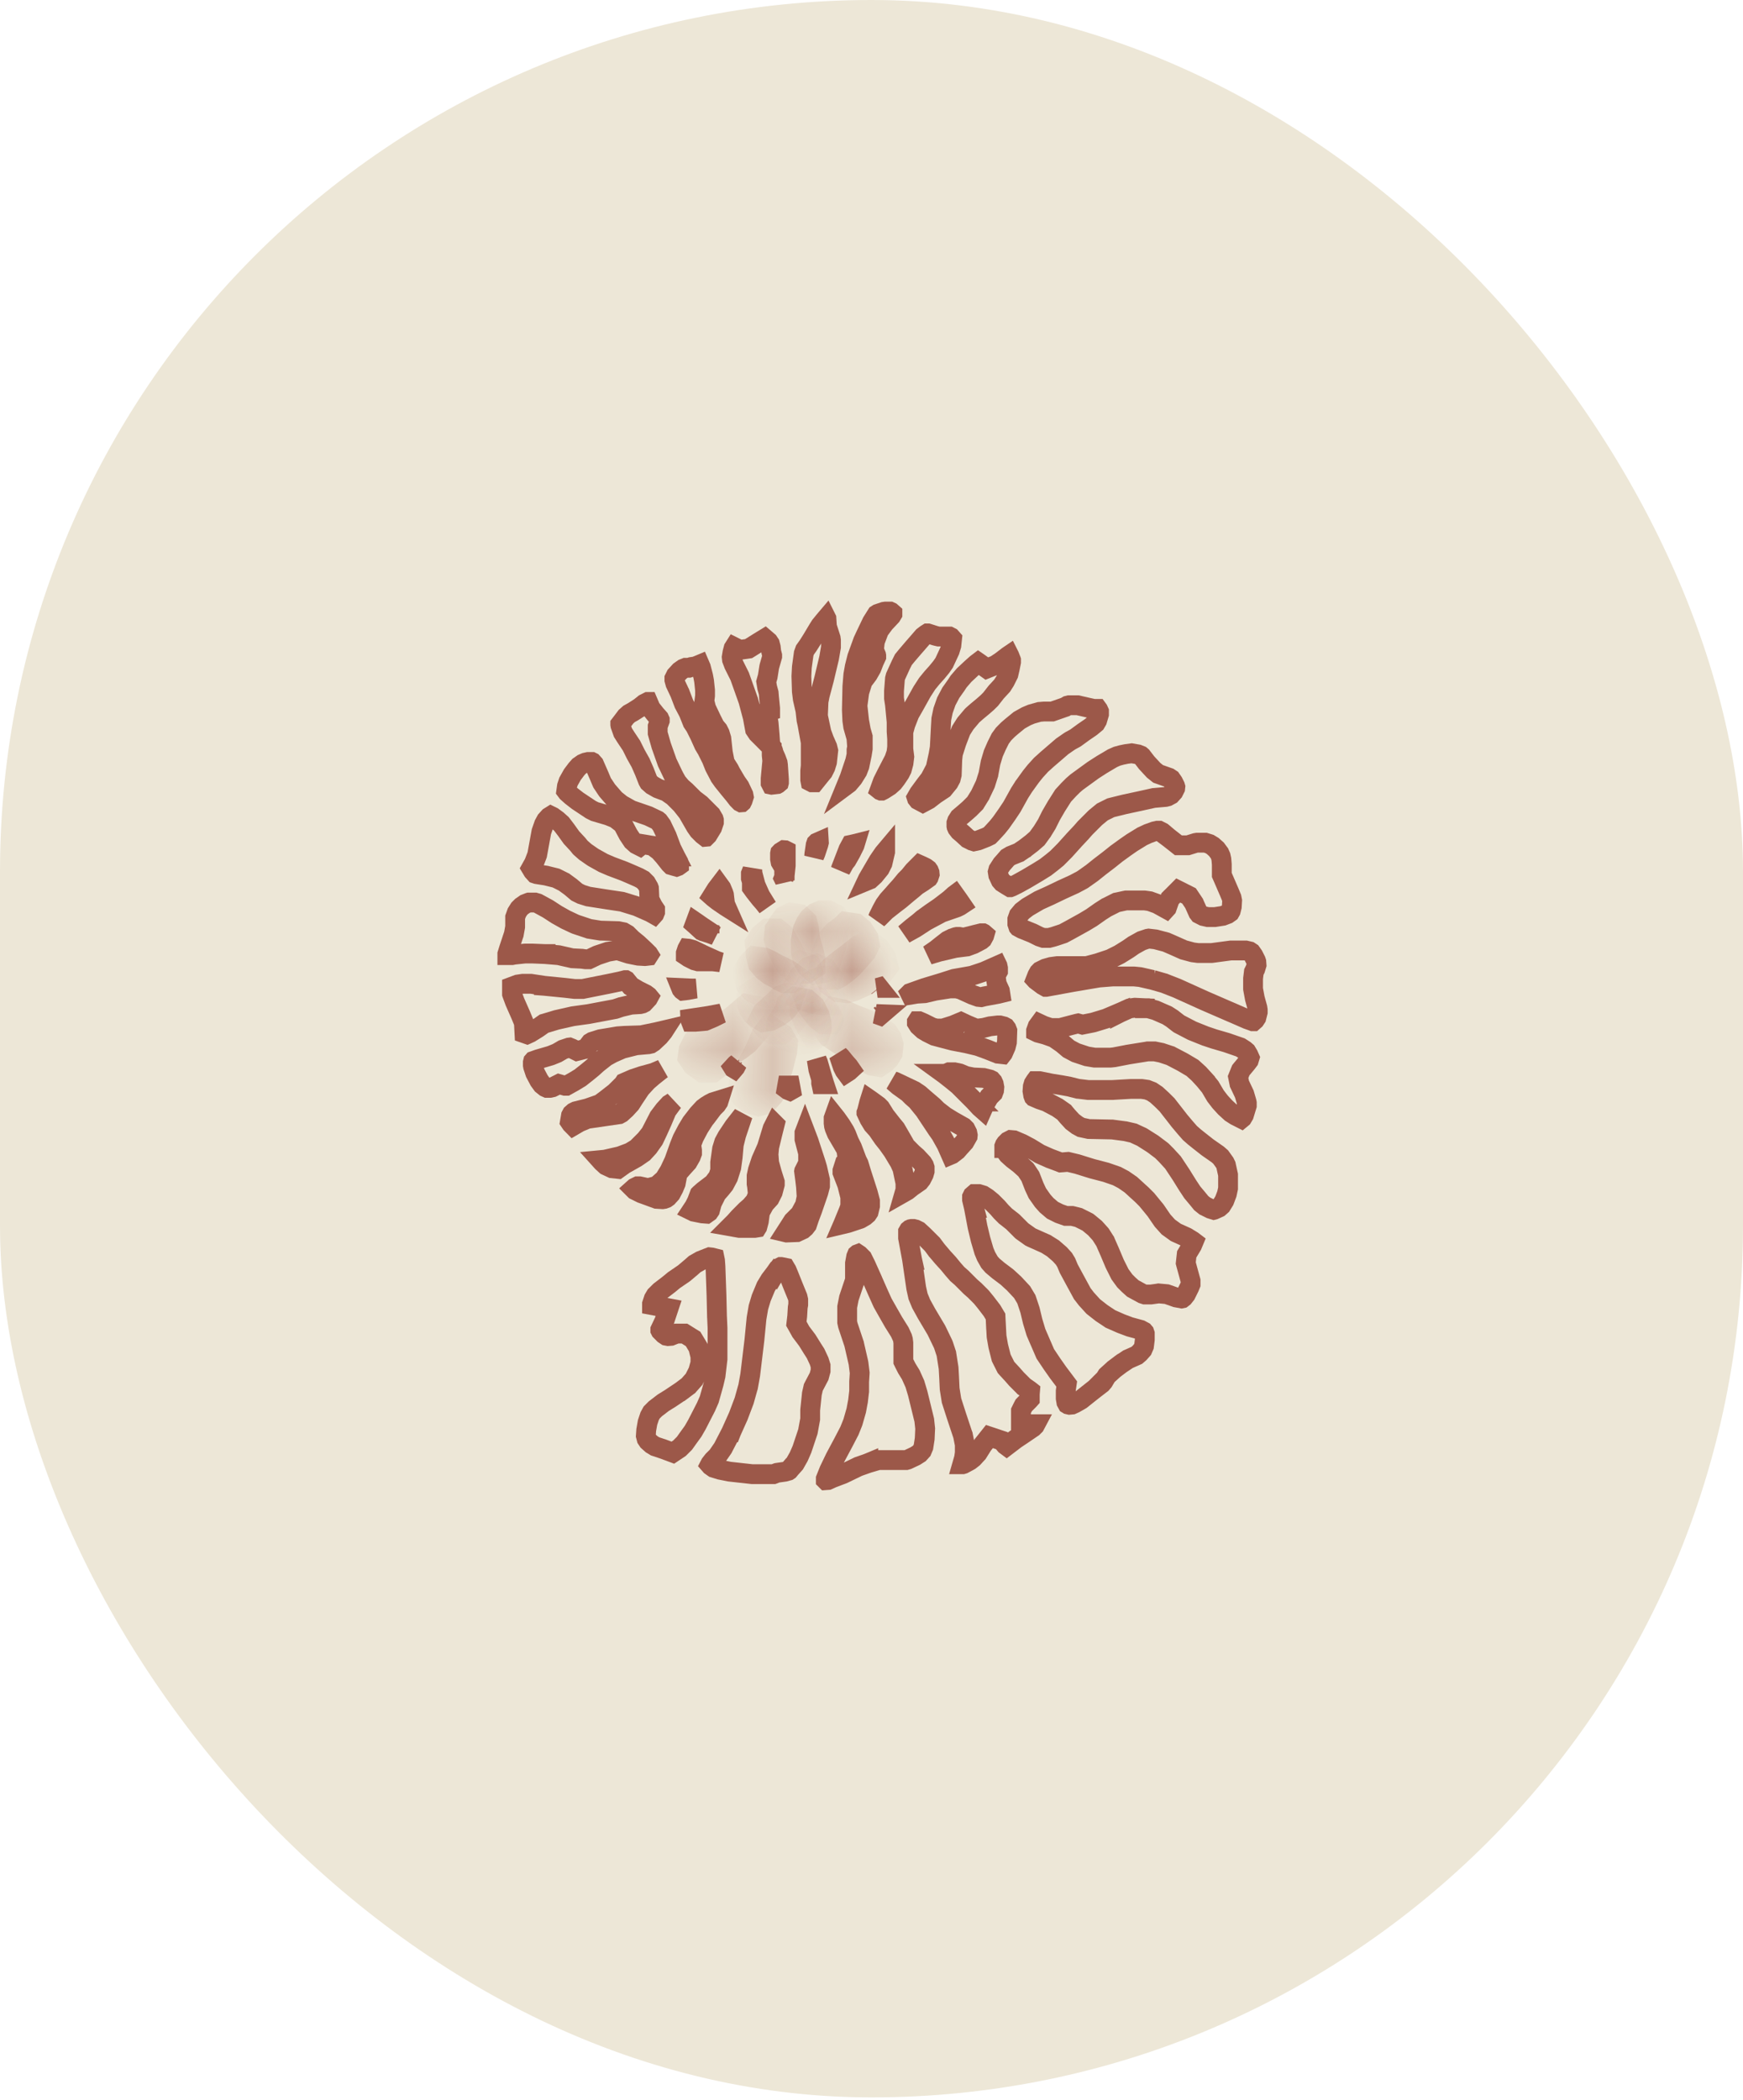 <svg width="44" height="53" viewBox="0 0 44 53" fill="none" xmlns="http://www.w3.org/2000/svg">
<rect width="44" height="52.928" rx="22" fill="#EDE7D7"/>
<path d="M25.269 30.573L25.275 30.579L25.28 30.585L25.372 30.677L25.383 30.688L25.395 30.697L25.567 30.832L25.78 31.045L25.794 31.059L25.811 31.072L25.995 31.203L26.015 31.217L26.038 31.228L26.403 31.391L26.582 31.503L26.754 31.652L26.858 31.767L26.915 31.861L26.974 32.002L26.979 32.014L26.985 32.025L27.155 32.34L27.156 32.341L27.313 32.63L27.323 32.648L27.336 32.664L27.427 32.782L27.434 32.79L27.441 32.797L27.585 32.955L27.599 32.97L27.615 32.983L27.799 33.127L27.806 33.133L27.815 33.139L28.012 33.27L28.029 33.282L28.049 33.291L28.285 33.395L28.292 33.398L28.299 33.401L28.509 33.48L28.52 33.484L28.531 33.487L28.792 33.558L28.871 33.601L28.888 33.621L28.899 33.654V33.808L28.879 33.969L28.842 34.056L28.763 34.145L28.697 34.202L28.495 34.292L28.476 34.3L28.458 34.312L28.301 34.417L28.3 34.417L28.289 34.425L28.132 34.544L28.122 34.551L28.114 34.559L27.969 34.69L27.942 34.715L27.923 34.746L27.855 34.86L27.807 34.916L27.656 35.032L27.656 35.031L27.654 35.033L27.47 35.178L27.47 35.178L27.469 35.179L27.287 35.324L27.131 35.413L27.062 35.444L26.997 35.45L26.959 35.441L26.946 35.433L26.919 35.383L26.903 35.288V35.103L26.913 35.029L26.928 34.926L26.866 34.843L26.71 34.636L26.557 34.418L26.387 34.164L26.226 33.791L26.225 33.79L26.152 33.62L26.067 33.338L26.003 33.07L26 33.059L25.997 33.049L25.918 32.812L25.909 32.786L25.895 32.763L25.816 32.631L25.803 32.609L25.785 32.589L25.601 32.392L25.594 32.385L25.587 32.379L25.429 32.234L25.42 32.226L25.41 32.218L25.206 32.065L25.054 31.937L24.978 31.851L24.894 31.703L24.84 31.573L24.753 31.277L24.677 30.96L24.586 30.48L24.587 30.48L24.584 30.469L24.538 30.274V30.205L24.555 30.17L24.598 30.133H24.71L24.813 30.164L24.916 30.23L25.04 30.331L25.183 30.474L25.269 30.573Z" stroke="#9C5849" stroke-width="0.5"/>
<path d="M25.996 35.19V35.307L25.971 35.335L25.872 35.434L25.844 35.463L25.825 35.499L25.799 35.551L25.773 35.604V35.663V35.69V35.94H26.023H26.14L26.123 35.972L26.073 36.022L25.804 36.205L25.648 36.309L25.641 36.314L25.635 36.318L25.412 36.488L25.381 36.465L25.335 36.41L25.289 36.355L25.222 36.333L25.143 36.306L24.977 36.251L24.869 36.387L24.816 36.453L24.807 36.464L24.799 36.477L24.68 36.667L24.565 36.792L24.48 36.858L24.321 36.944L24.301 36.95H24.291L24.331 36.811L24.337 36.794L24.339 36.776L24.352 36.684L24.355 36.666V36.649V36.478V36.453L24.35 36.429L24.311 36.232L24.308 36.216L24.302 36.202L24.145 35.73L24.02 35.342L23.973 35.047L23.96 34.772L23.96 34.772L23.96 34.769L23.947 34.533L23.946 34.52L23.944 34.507L23.892 34.179L23.889 34.159L23.882 34.139L23.817 33.942L23.811 33.927L23.805 33.913L23.647 33.585L23.642 33.575L23.637 33.565L23.389 33.148L23.253 32.901L23.175 32.711L23.129 32.505L23.025 31.791L23.026 31.791L23.024 31.782L22.923 31.239V31.082L22.944 31.046L22.968 31.026L22.988 31.017L23.009 31.013H23.062L23.111 31.025L23.187 31.063L23.314 31.18L23.535 31.4L23.642 31.544L23.646 31.55L23.651 31.555L23.796 31.726L23.796 31.726L23.802 31.733L23.942 31.886L24.056 32.025L24.056 32.025L24.061 32.031L24.153 32.136L24.164 32.149L24.177 32.16L24.275 32.246L24.493 32.464L24.499 32.47L24.505 32.475L24.604 32.562L24.773 32.731L24.881 32.863L25.041 33.072L25.131 33.223L25.142 33.455L25.142 33.455L25.143 33.456L25.156 33.706L25.157 33.721L25.159 33.736L25.198 33.959L25.2 33.968L25.202 33.977L25.268 34.239L25.275 34.266L25.287 34.291L25.379 34.474L25.395 34.506L25.418 34.532L25.561 34.687L25.651 34.79L25.656 34.796L25.662 34.802L25.833 34.973L25.848 34.989L25.866 35.001L25.989 35.087L26.003 35.098L25.997 35.171L25.996 35.181V35.19Z" stroke="#9C5849" stroke-width="0.5"/>
<path d="M20.023 32.459L20.023 32.459L20.024 32.461L20.134 32.73L20.15 32.801V32.923L20.14 32.982L20.138 32.994L20.137 33.007L20.125 33.211L20.112 33.324L20.103 33.403L20.142 33.472L20.208 33.591L20.216 33.606L20.226 33.619L20.378 33.821L20.503 34.022L20.503 34.022L20.504 34.024L20.588 34.155L20.678 34.348L20.715 34.466V34.593L20.678 34.731L20.546 34.982L20.531 35.012L20.524 35.044L20.497 35.162L20.494 35.176L20.493 35.191L20.453 35.572L20.452 35.585V35.598V35.811L20.394 36.126L20.245 36.572L20.163 36.76L20.064 36.935L19.965 37.046L19.964 37.046L19.958 37.053L19.916 37.104L19.901 37.114L19.811 37.139L19.642 37.163L19.615 37.167L19.59 37.176L19.527 37.2H18.982L18.415 37.137L18.176 37.089L18.015 37.039L17.942 36.987L17.921 36.963L17.933 36.94L18 36.854L18.094 36.76L18.11 36.744L18.123 36.725L18.241 36.554L18.25 36.541L18.257 36.527L18.454 36.146L18.455 36.146L18.46 36.133L18.631 35.752L18.634 35.746L18.637 35.739L18.781 35.358L18.785 35.347L18.788 35.337L18.88 35.008L18.884 34.997L18.886 34.986L18.938 34.697L18.939 34.689L18.94 34.681L19.046 33.801L19.046 33.801L19.046 33.796L19.098 33.267L19.146 32.988L19.217 32.752L19.336 32.466L19.438 32.297L19.56 32.137L19.561 32.138L19.567 32.128L19.637 32.028L19.706 31.974L19.71 31.972H19.718L19.822 31.993L19.861 32.059L19.919 32.198L20.023 32.459Z" stroke="#9C5849" stroke-width="0.5"/>
<path d="M26.233 29.111L26.247 29.119L26.262 29.126L26.499 29.231L26.505 29.234L26.512 29.236L26.723 29.315L26.774 29.335L26.829 29.331L26.961 29.32L27.191 29.375L27.564 29.491L27.564 29.491L27.575 29.494L27.92 29.584L28.194 29.679L28.362 29.768L28.546 29.895L28.691 30.027L28.691 30.027L28.692 30.029L28.819 30.143L28.95 30.274L29.172 30.545L29.337 30.786L29.346 30.799L29.357 30.812L29.475 30.943L29.493 30.963L29.514 30.978L29.659 31.083L29.68 31.098L29.703 31.109L29.951 31.221L30.098 31.311L30.131 31.336L30.094 31.425L29.985 31.606L29.957 31.653L29.951 31.707L29.938 31.826L29.933 31.873L29.945 31.919L30.055 32.32V32.409L30.024 32.486L29.935 32.665L29.878 32.737L29.843 32.764L29.828 32.767L29.687 32.741L29.482 32.668L29.452 32.658L29.421 32.655L29.276 32.642L29.247 32.639L29.218 32.644L29.052 32.667H28.9L28.842 32.648L28.598 32.515L28.493 32.421L28.393 32.321L28.273 32.156L28.141 31.893L28 31.559L28 31.559L27.998 31.556L27.906 31.346L27.899 31.328L27.888 31.312L27.796 31.167L27.785 31.15L27.771 31.134L27.653 31.003L27.64 30.989L27.625 30.977L27.481 30.858L27.459 30.841L27.434 30.828L27.25 30.736L27.226 30.724L27.199 30.717L27.094 30.691L27.064 30.684H27.034H26.906L26.737 30.624L26.569 30.54L26.42 30.413L26.323 30.304L26.187 30.111L26.108 29.942L26.019 29.713L26.009 29.688L25.994 29.665L25.915 29.547L25.897 29.521L25.874 29.5L25.743 29.381L25.735 29.375L25.728 29.369L25.565 29.244L25.446 29.136L25.398 29.071L25.353 28.972L25.352 28.972V28.93L25.366 28.894L25.389 28.86L25.448 28.801L25.512 28.768L25.594 28.775L25.797 28.861L26.003 28.97L26.233 29.111Z" stroke="#9C5849" stroke-width="0.5"/>
<path d="M29.517 22.732L29.455 22.91L29.435 22.932L29.23 22.819L29.213 22.81L29.195 22.803L29.05 22.751L29.026 22.742L29 22.738L28.908 22.725L28.891 22.723H28.873H28.453H28.426L28.4 22.728L28.216 22.768L28.185 22.774L28.157 22.788L27.947 22.894L27.935 22.899L27.924 22.906L27.78 22.998L27.78 22.998L27.77 23.005L27.554 23.157L27.369 23.268L27.019 23.462L26.843 23.557L26.596 23.639L26.478 23.669H26.339L26.236 23.634L26.068 23.55L26.059 23.546L26.049 23.542L25.801 23.442L25.711 23.393L25.706 23.387L25.681 23.313V23.2L25.717 23.099L25.803 22.996L25.939 22.892L26.229 22.722L26.507 22.596L26.507 22.596L26.511 22.594L26.811 22.45L27.125 22.307L27.132 22.303L27.139 22.299L27.31 22.208L27.323 22.2L27.336 22.192L27.559 22.034L27.565 22.03L27.571 22.025L27.766 21.869L27.987 21.7L27.987 21.7L27.991 21.697L28.184 21.543L28.413 21.377L28.576 21.264L28.834 21.105L28.981 21.037L29.14 20.98L29.216 20.963H29.261L29.339 21.002L29.487 21.127L29.486 21.127L29.494 21.133L29.678 21.277L29.746 21.331H29.832H29.95H29.988L30.024 21.32L30.179 21.272L30.221 21.265H30.425L30.531 21.298L30.615 21.349L30.709 21.433L30.784 21.535L30.815 21.606L30.832 21.683L30.843 21.814V22.027V22.079L30.864 22.126L31.034 22.519L31.089 22.652L31.104 22.727L31.095 22.882L31.069 22.985L31.047 23.024L30.988 23.066L30.87 23.111L30.666 23.143H30.491L30.377 23.117L30.273 23.064L30.246 23.029L30.152 22.819L30.144 22.799L30.132 22.781L30.053 22.663L30.016 22.608L29.957 22.578L29.904 22.552L29.743 22.471L29.616 22.599L29.576 22.638L29.536 22.678L29.517 22.732Z" stroke="#9C5849" stroke-width="0.5"/>
<path d="M22.155 32.598L22.155 32.598L22.156 32.6L22.274 32.862L22.279 32.873L22.284 32.883L22.455 33.185L22.455 33.185L22.456 33.186L22.561 33.37L22.561 33.37L22.567 33.379L22.715 33.615L22.779 33.754L22.794 33.807L22.804 33.89V34.297V34.356L22.83 34.409L22.883 34.514L22.888 34.523L22.893 34.533L22.99 34.69L23.095 34.923L23.167 35.164L23.332 35.837L23.355 36.051L23.343 36.308L23.311 36.514L23.273 36.605L23.206 36.679L23.104 36.744L22.913 36.834L22.874 36.845H22.213H22.177L22.142 36.855L21.919 36.921L21.919 36.92L21.907 36.925L21.683 37.004L21.67 37.008L21.658 37.014L21.286 37.194L21.02 37.295L21.013 37.298L21.006 37.301L20.902 37.348L20.848 37.352L20.847 37.351V37.314L20.931 37.104L21.083 36.788L21.277 36.425L21.277 36.425L21.279 36.422L21.436 36.12L21.442 36.109L21.447 36.097L21.526 35.9L21.53 35.889L21.534 35.876L21.613 35.6L21.616 35.589L21.618 35.578L21.657 35.367L21.659 35.359L21.66 35.351L21.686 35.127L21.688 35.113V35.098V34.87L21.701 34.667L21.702 34.644L21.699 34.62L21.673 34.41L21.671 34.398L21.669 34.386L21.563 33.926L21.561 33.914L21.557 33.903L21.403 33.442L21.386 33.363V32.982L21.43 32.758L21.57 32.34L21.583 32.301V32.261V31.877L21.613 31.713L21.634 31.662L21.648 31.65L21.656 31.647L21.686 31.667L21.771 31.752L21.855 31.921L22.011 32.269L22.011 32.27L22.155 32.598Z" stroke="#9C5849" stroke-width="0.5"/>
<path d="M28.901 25.442L28.901 25.443H28.913H28.984L29.17 25.495L29.465 25.624L29.584 25.7L29.745 25.825L29.763 25.838L29.782 25.848L30.084 26.006L30.096 26.011L30.107 26.016L30.436 26.148L30.442 26.15L30.45 26.152L30.646 26.218L30.646 26.218L30.656 26.221L30.965 26.311L31.312 26.431L31.417 26.498L31.465 26.539L31.515 26.622L31.545 26.69L31.524 26.759L31.475 26.824L31.348 26.977L31.323 27.008L31.308 27.044L31.282 27.11L31.254 27.179L31.269 27.252L31.282 27.317L31.288 27.348L31.301 27.375L31.411 27.607L31.468 27.801L31.474 27.832V27.901L31.402 28.138L31.36 28.209L31.337 28.228L31.191 28.154L31.076 28.081L30.929 27.946L30.799 27.804L30.684 27.654L30.56 27.444L30.55 27.427L30.538 27.412L30.42 27.268L30.42 27.267L30.411 27.257L30.266 27.099L30.258 27.091L30.249 27.083L30.118 26.964L30.099 26.948L30.077 26.935L29.854 26.803L29.854 26.803L29.843 26.797L29.567 26.653L29.549 26.643L29.53 26.637L29.333 26.572L29.319 26.567L29.303 26.564L29.172 26.537L29.148 26.532H29.123H28.991H28.971L28.951 26.536L28.465 26.614L28.465 26.614L28.458 26.616L28.126 26.68L28.032 26.69H27.633L27.436 26.657L27.159 26.565L26.978 26.469L26.828 26.342L26.819 26.334L26.808 26.327L26.638 26.209L26.611 26.19L26.58 26.179L26.396 26.113L26.386 26.11L26.376 26.107L26.203 26.061L26.154 26.037V26.011L26.193 25.902L26.242 25.835L26.338 25.88L26.351 25.885L26.364 25.89L26.482 25.929L26.521 25.942H26.561H26.732H26.764L26.796 25.934L27.044 25.869L27.2 25.829L27.215 25.826L27.268 25.84L27.326 25.857L27.385 25.845L27.582 25.806L27.594 25.803L27.606 25.8L27.908 25.708L27.921 25.704L27.933 25.699L28.274 25.554L28.274 25.555L28.28 25.552L28.509 25.449L28.648 25.43L28.901 25.442Z" stroke="#9C5849" stroke-width="0.5"/>
<path d="M26.538 27.343L26.538 27.343L26.548 27.345L26.794 27.384L26.994 27.421L27.197 27.472L27.212 27.476L27.228 27.477L27.451 27.504L27.466 27.506H27.48H28.085H28.092L28.099 27.505L28.552 27.479H28.816L28.954 27.499L29.073 27.545L29.191 27.624L29.331 27.752L29.461 27.881L29.595 28.053L29.596 28.054L29.779 28.289L29.779 28.289L29.786 28.297L29.93 28.468L29.93 28.468L29.933 28.471L30.025 28.576L30.036 28.589L30.048 28.6L30.153 28.692L30.153 28.692L30.162 28.699L30.293 28.804L30.293 28.804L30.295 28.805L30.479 28.95L30.479 28.95L30.49 28.958L30.742 29.134L30.815 29.198L30.918 29.342L30.947 29.402L31.001 29.647V29.988L30.971 30.128L30.907 30.298L30.834 30.417L30.771 30.473L30.655 30.526L30.64 30.53L30.556 30.504L30.414 30.433L30.324 30.361L30.223 30.237L30.223 30.237L30.221 30.235L30.098 30.088L29.977 29.905L29.808 29.633L29.808 29.633L29.803 29.626L29.62 29.35L29.609 29.334L29.596 29.32L29.451 29.162L29.451 29.162L29.444 29.154L29.339 29.049L29.326 29.037L29.312 29.026L29.102 28.868L29.094 28.862L29.085 28.857L28.836 28.699L28.822 28.691L28.807 28.684L28.636 28.605L28.613 28.594L28.588 28.588L28.417 28.549L28.405 28.546L28.393 28.545L28.091 28.505L28.077 28.503L28.064 28.503L27.483 28.491L27.292 28.45L27.196 28.398L27.071 28.304L26.946 28.168L26.884 28.094L26.863 28.068L26.836 28.049L26.704 27.957L26.691 27.948L26.677 27.941L26.428 27.809L26.41 27.8L26.39 27.794L26.243 27.744L26.098 27.681L26.097 27.68L26.081 27.637L26.064 27.533L26.072 27.42L26.094 27.346L26.132 27.286L26.135 27.282H26.234L26.538 27.343Z" stroke="#9C5849" stroke-width="0.5"/>
<path d="M29.862 23.963L29.88 23.971L29.899 23.976L30.096 24.029L30.113 24.033L30.13 24.035L30.235 24.049L30.25 24.05H30.266H30.568H30.585L30.601 24.048L31.071 23.985H31.446L31.544 24.008L31.585 24.035L31.64 24.113L31.703 24.238L31.714 24.271L31.72 24.351L31.688 24.456L31.671 24.49L31.652 24.528L31.647 24.571L31.634 24.676L31.632 24.691V24.707V24.93V24.953L31.636 24.976L31.675 25.186L31.677 25.197L31.68 25.207L31.741 25.428L31.75 25.487V25.543L31.715 25.681L31.679 25.736L31.639 25.771H31.623L31.487 25.722L30.407 25.253L29.712 24.939L29.712 24.939L29.7 24.934L29.398 24.816L29.387 24.811L29.375 24.808L29.099 24.729L29.1 24.729L29.086 24.726L28.797 24.66L28.782 24.657L28.767 24.655L28.635 24.642L28.623 24.641H28.61H28.098H28.088L28.078 24.642L27.75 24.668L27.739 24.669L27.728 24.671L27.11 24.776L27.11 24.776L27.108 24.776L26.407 24.904H26.401L26.329 24.864L26.154 24.733L26.143 24.721L26.184 24.616L26.224 24.544L26.262 24.505L26.389 24.442L26.533 24.401L26.696 24.379H27.402H27.434L27.465 24.371L27.715 24.305L27.723 24.303L27.73 24.3L28.006 24.208L28.023 24.203L28.039 24.195L28.249 24.09L28.26 24.084L28.27 24.078L28.48 23.947L28.48 23.947L28.491 23.94L28.612 23.855L28.817 23.741L28.973 23.689L28.997 23.685L29.168 23.705L29.435 23.775L29.626 23.858L29.862 23.963Z" stroke="#9C5849" stroke-width="0.5"/>
<path d="M16.597 32.961L16.459 32.935V32.906L16.503 32.773L16.552 32.691L16.663 32.581L16.873 32.42L16.873 32.42L16.88 32.415L17.016 32.303L17.256 32.139L17.267 32.131L17.277 32.123L17.448 31.979L17.448 31.979L17.451 31.976L17.537 31.9L17.684 31.816L17.863 31.745L17.91 31.727L17.966 31.733L18.038 31.751L18.05 31.809L18.061 31.959L18.087 32.688L18.1 33.239L18.1 33.239L18.101 33.245L18.113 33.515V34.295L18.064 34.713L18.016 34.917L17.904 35.316L17.822 35.503L17.592 35.951L17.496 36.118L17.399 36.252L17.399 36.252L17.398 36.253L17.279 36.42L17.153 36.546L16.985 36.658L16.716 36.558L16.716 36.558L16.708 36.556L16.537 36.499L16.45 36.446L16.36 36.365L16.323 36.309L16.303 36.232L16.313 36.087L16.347 35.895L16.4 35.737L16.451 35.644L16.545 35.55L16.745 35.397L16.905 35.298L16.905 35.298L16.913 35.293L17.188 35.109L17.189 35.109L17.2 35.101L17.357 34.983L17.378 34.968L17.394 34.949L17.499 34.831L17.521 34.806L17.536 34.776L17.615 34.619L17.626 34.597L17.632 34.573L17.672 34.428L17.681 34.396V34.363V34.257V34.227L17.673 34.197L17.634 34.039L17.625 34.003L17.606 33.971L17.527 33.84L17.496 33.788L17.445 33.757L17.34 33.691L17.279 33.653H17.207H17.128H17.08L17.036 33.671L16.938 33.71L16.866 33.716L16.819 33.707L16.762 33.669L16.677 33.584L16.669 33.568V33.552L16.763 33.353L16.77 33.339L16.775 33.325L16.788 33.285L16.878 33.014L16.597 32.961Z" stroke="#9C5849" stroke-width="0.5"/>
<path d="M28.937 19.236L28.944 19.245L28.952 19.254L29.109 19.424L29.122 19.438L29.137 19.45L29.203 19.503L29.236 19.529L29.276 19.543L29.509 19.625L29.562 19.66L29.616 19.738L29.663 19.832L29.67 19.856L29.666 19.894L29.623 19.98L29.556 20.054L29.477 20.097L29.422 20.111L29.14 20.136L29.124 20.137L29.108 20.141L28.755 20.219L28.754 20.219L28.387 20.298L28.387 20.298L28.379 20.3L28.063 20.378L28.037 20.385L28.012 20.398L27.855 20.476L27.829 20.489L27.808 20.506L27.663 20.625L27.654 20.633L27.645 20.641L27.395 20.891L27.39 20.897L27.384 20.903L27.295 21.005L27.113 21.199L27.113 21.199L27.11 21.203L26.878 21.46L26.682 21.657L26.55 21.765L26.392 21.887L26.194 22.01L25.911 22.178L25.682 22.305L25.541 22.375L25.504 22.389L25.5 22.389L25.418 22.34L25.306 22.269L25.261 22.217L25.2 22.085L25.187 22.002L25.202 21.946L25.289 21.811L25.381 21.707L25.381 21.707L25.384 21.703L25.437 21.642L25.516 21.595L25.695 21.523L25.719 21.514L25.74 21.499L25.858 21.42L25.866 21.416L25.872 21.41L26.043 21.279L26.049 21.274L26.055 21.269L26.16 21.177L26.181 21.159L26.198 21.136L26.303 20.991L26.309 20.984L26.314 20.975L26.419 20.805L26.425 20.795L26.43 20.785L26.531 20.582L26.669 20.344L26.838 20.078L26.977 19.927L27.086 19.818L27.177 19.739L27.365 19.602L27.595 19.435L27.809 19.297L28.082 19.135L28.196 19.084L28.313 19.052L28.429 19.028L28.567 19.009L28.725 19.037L28.796 19.065L28.823 19.088L28.937 19.236Z" stroke="#9C5849" stroke-width="0.5"/>
<path d="M27.465 17.857L27.465 17.857L27.466 17.857L27.584 17.883L27.611 17.889H27.638H27.707L27.723 17.911L27.743 17.955V18.024L27.696 18.182L27.656 18.25L27.54 18.346L27.339 18.484L27.339 18.484L27.333 18.489L27.149 18.623L27.019 18.694L27.008 18.701L26.997 18.708L26.826 18.826L26.815 18.834L26.805 18.842L26.622 19L26.622 19L26.62 19.001L26.423 19.171L26.423 19.171L26.42 19.174L26.288 19.293L26.279 19.301L26.271 19.31L26.139 19.455L26.134 19.461L26.129 19.467L26.024 19.598L26.024 19.598L26.017 19.608L25.846 19.845L25.841 19.851L25.838 19.857L25.746 20.001L25.742 20.007L25.738 20.014L25.546 20.36L25.422 20.546L25.271 20.76L25.175 20.879L25.04 21.026L24.981 21.086L24.896 21.128L24.689 21.209L24.587 21.231L24.538 21.216L24.431 21.162L24.299 21.041L24.299 21.041L24.293 21.036L24.22 20.974L24.164 20.901L24.147 20.862L24.144 20.846V20.767L24.161 20.716L24.216 20.63L24.358 20.51L24.358 20.51L24.361 20.507L24.466 20.415L24.472 20.41L24.478 20.404L24.596 20.286L24.617 20.265L24.632 20.24L24.738 20.069L24.745 20.058L24.75 20.045L24.869 19.796L24.876 19.78L24.881 19.763L24.947 19.553L24.952 19.538L24.954 19.523L25.005 19.248L25.075 19.013L25.158 18.823L25.251 18.637L25.333 18.525L25.444 18.413L25.54 18.33L25.73 18.175L25.909 18.075L26.038 18.021L26.237 17.965L26.361 17.955H26.521H26.564L26.604 17.941L26.867 17.849L26.891 17.841L26.913 17.827L26.947 17.807L26.986 17.797H27.203L27.465 17.857Z" stroke="#9C5849" stroke-width="0.5"/>
<path d="M14.416 21.121L14.425 21.134L14.436 21.146L14.588 21.31L14.635 21.369L14.649 21.386L14.665 21.401L14.77 21.493L14.781 21.502L14.793 21.51L14.963 21.628L14.974 21.635L14.984 21.641L15.221 21.773L15.232 21.779L15.244 21.784L15.428 21.863L15.428 21.863L15.438 21.867L15.748 21.983L15.926 22.059L16.125 22.146L16.229 22.203L16.312 22.286L16.374 22.393L16.382 22.415L16.393 22.644L16.396 22.696L16.419 22.743L16.472 22.848L16.479 22.862L16.487 22.875L16.537 22.95V23.017L16.518 23.064L16.51 23.073L16.44 23.033L16.428 23.026L16.415 23.02L16.087 22.875L16.073 22.869L16.059 22.865L15.718 22.76L15.7 22.755L15.681 22.752L15.328 22.699L14.848 22.624L14.674 22.569L14.561 22.513L14.413 22.388L14.406 22.382L14.399 22.377L14.254 22.271L14.238 22.259L14.219 22.25L14.062 22.171L14.037 22.159L14.01 22.152L13.8 22.1L13.79 22.097L13.778 22.095L13.549 22.059L13.513 22.047L13.454 21.982L13.409 21.907L13.409 21.907L13.472 21.794L13.48 21.778L13.487 21.762L13.553 21.591L13.561 21.569L13.565 21.546L13.667 20.988L13.732 20.802L13.787 20.701L13.863 20.617L13.906 20.59L13.951 20.612L14.068 20.698L14.173 20.792L14.287 20.941L14.416 21.121Z" stroke="#9C5849" stroke-width="0.5"/>
<path d="M14.05 23.078L14.057 23.082L14.064 23.086L14.274 23.204L14.282 23.208L14.29 23.212L14.513 23.317L14.527 23.323L14.541 23.328L14.856 23.433L14.876 23.44L14.896 23.443L15.146 23.483L15.161 23.485L15.177 23.485L15.603 23.498L15.738 23.525L15.832 23.58L15.941 23.688L15.949 23.697L15.959 23.705L16.098 23.818L16.259 23.968L16.368 24.076L16.38 24.095L16.366 24.117L16.28 24.127L16.11 24.117L15.877 24.07L15.641 23.995L15.584 23.977L15.524 23.987L15.367 24.014L15.347 24.017L15.329 24.023L15.092 24.102L15.078 24.107L15.064 24.113L14.866 24.207H14.782L14.707 24.197L14.696 24.195L14.685 24.194L14.444 24.182L14.124 24.109L14.107 24.105L14.089 24.103L13.773 24.077L13.773 24.076L13.763 24.076L13.448 24.063L13.448 24.063H13.437H13.267H13.253L13.24 24.064L12.991 24.09L12.979 24.092L12.968 24.094L12.927 24.102H12.807L12.807 24.102V24.075L12.848 23.942L12.965 23.59L12.971 23.574L12.974 23.556L13 23.412L13.004 23.389V23.367V23.148L13.046 23.031L13.108 22.933L13.165 22.876L13.255 22.813L13.344 22.778L13.35 22.776H13.506L13.577 22.797L13.835 22.938L14.05 23.078Z" stroke="#9C5849" stroke-width="0.5"/>
<path d="M25.156 17.456L25.149 17.464L25.143 17.471L25.008 17.644L24.919 17.732L24.822 17.817L24.667 17.946L24.667 17.946L24.662 17.95L24.557 18.042L24.543 18.055L24.531 18.069L24.387 18.24L24.376 18.253L24.366 18.267L24.275 18.411L24.261 18.433L24.252 18.456L24.147 18.732L24.144 18.739L24.142 18.746L24.063 18.996L24.056 19.019L24.053 19.043L24.04 19.162L24.039 19.171L24.039 19.181L24.026 19.549L24.001 19.649L23.949 19.746L23.816 19.909L23.611 20.045L23.604 20.05L23.597 20.055L23.443 20.174L23.297 20.252L23.179 20.189L23.146 20.147L23.139 20.125L23.198 20.022L23.371 19.787L23.461 19.671L23.474 19.654L23.485 19.635L23.603 19.411L23.619 19.381L23.626 19.348L23.692 19.045L23.692 19.045L23.694 19.033L23.721 18.876L23.723 18.862L23.724 18.848L23.75 18.349L23.762 18.145L23.807 17.93L23.888 17.7L24.003 17.482L24.124 17.311L24.124 17.311L24.129 17.305L24.199 17.199L24.338 17.037L24.523 16.864L24.645 16.755L24.695 16.717L24.711 16.728L24.8 16.792L24.911 16.871L25.038 16.82L25.104 16.794L25.128 16.784L25.15 16.77L25.268 16.691L25.275 16.686L25.282 16.681L25.446 16.555L25.474 16.536L25.479 16.546L25.521 16.652L25.523 16.658V16.708L25.489 16.877L25.457 17.015L25.371 17.187L25.298 17.302L25.156 17.456Z" stroke="#9C5849" stroke-width="0.5"/>
<path d="M15.897 24.852L15.925 24.886L15.962 24.908L16.094 24.987L16.102 24.992L16.11 24.996L16.3 25.091L16.364 25.139L16.378 25.156L16.359 25.191L16.253 25.305L16.214 25.325L16.158 25.339L15.958 25.351L15.937 25.352L15.915 25.357L15.692 25.41L15.681 25.412L15.67 25.416L15.529 25.463L14.855 25.59L14.48 25.642L14.47 25.643L14.459 25.645L14.052 25.737L14.044 25.739L14.035 25.742L13.773 25.821L13.734 25.832L13.701 25.855L13.575 25.944L13.384 26.063L13.305 26.099L13.239 26.076L13.227 25.85L13.225 25.807L13.208 25.767L13.143 25.609L13.143 25.609L13.141 25.605L12.999 25.283L12.928 25.092L12.925 25.083V24.898L13.067 24.845L13.194 24.826H13.405L13.728 24.875L13.728 24.876L13.741 24.877L14.265 24.929L14.5 24.956L14.514 24.957H14.528H14.685H14.71L14.734 24.952L15.325 24.834L15.325 24.834L15.327 24.834L15.643 24.768L15.643 24.768L15.652 24.766L15.78 24.734H15.796L15.805 24.739L15.897 24.852Z" stroke="#9C5849" stroke-width="0.5"/>
<path d="M23.597 16.039L23.604 16.041L23.61 16.043L23.663 16.056L23.693 16.063H23.724H23.967L24.002 16.081L24.034 16.117L24.016 16.288L23.976 16.42L23.834 16.726L23.761 16.831L23.652 16.964L23.538 17.091L23.538 17.091L23.53 17.1L23.412 17.244L23.403 17.256L23.395 17.268L23.277 17.451L23.273 17.458L23.269 17.465L23.072 17.819L22.968 18.001L22.959 18.017L22.952 18.035L22.86 18.271L22.855 18.283L22.852 18.296L22.812 18.441L22.804 18.473V18.506V18.887V18.903L22.806 18.918L22.828 19.098L22.808 19.26L22.766 19.416L22.719 19.51L22.627 19.647L22.555 19.741L22.455 19.831L22.299 19.931L22.259 19.951H22.238L22.223 19.945L22.208 19.933L22.285 19.722L22.383 19.526L22.566 19.173L22.575 19.156L22.581 19.137L22.621 19.019L22.629 18.995L22.632 18.971L22.645 18.866L22.647 18.85V18.835V18.651V18.642L22.646 18.633L22.634 18.458V18.23V18.219L22.633 18.207L22.593 17.787L22.593 17.779L22.591 17.772L22.568 17.62V17.439L22.592 17.128L22.608 17.066L22.741 16.775L22.805 16.646L22.904 16.526L23.059 16.345L23.15 16.241L23.15 16.241L23.151 16.24L23.304 16.063L23.379 16.006L23.414 15.984H23.423L23.597 16.039Z" stroke="#9C5849" stroke-width="0.5"/>
<path d="M16.413 17.843L16.426 17.874L16.447 17.9L16.552 18.032L16.552 18.032L16.561 18.042L16.64 18.131L16.655 18.165V18.186L16.618 18.289L16.603 18.331V18.375V18.467V18.502L16.612 18.535L16.691 18.811L16.693 18.819L16.696 18.826L16.84 19.233L16.845 19.246L16.851 19.258L17.008 19.587L17.012 19.593L17.015 19.6L17.081 19.718L17.093 19.74L17.11 19.759L17.188 19.851L17.2 19.865L17.214 19.877L17.312 19.963L17.504 20.154L17.515 20.166L17.528 20.176L17.686 20.297L17.954 20.565L18.014 20.668L18.022 20.696V20.752L17.978 20.883L17.864 21.07L17.819 21.115L17.808 21.116L17.741 21.064L17.636 20.959L17.563 20.855L17.372 20.523L17.363 20.507L17.352 20.493L17.207 20.309L17.198 20.297L17.187 20.287L17.016 20.116L17.001 20.101L16.983 20.088L16.852 19.996L16.826 19.978L16.796 19.967L16.605 19.895L16.462 19.813L16.38 19.74L16.357 19.699L16.271 19.48L16.271 19.48L16.267 19.47L16.175 19.26L16.17 19.248L16.164 19.238L16.049 19.033L15.947 18.828L15.94 18.814L15.931 18.801L15.801 18.606L15.726 18.488L15.662 18.308L15.658 18.284V18.276L15.737 18.173L15.737 18.173L15.739 18.17L15.803 18.085L15.882 18.015L15.976 17.963L15.982 17.959L15.989 17.955L16.133 17.863L16.145 17.856L16.155 17.848L16.266 17.759L16.355 17.714L16.358 17.714L16.413 17.843Z" stroke="#9C5849" stroke-width="0.5"/>
<path d="M15.19 19.732L15.2 19.754L15.213 19.774L15.318 19.932L15.327 19.945L15.337 19.957L15.508 20.154L15.523 20.172L15.541 20.186L15.672 20.291L15.688 20.304L15.706 20.314L15.916 20.432L15.936 20.443L15.957 20.45L16.364 20.59L16.599 20.702L16.63 20.728L16.703 20.828L16.833 21.1L16.947 21.405L16.952 21.418L16.958 21.429L17.05 21.613L17.049 21.613L17.053 21.62L17.13 21.763L17.142 21.808V21.836L17.113 21.857L17.078 21.87L17.014 21.852L16.946 21.832L16.909 21.795L16.773 21.623L16.769 21.617L16.764 21.611L16.659 21.493L16.642 21.474L16.622 21.459L16.517 21.38L16.468 21.343L16.408 21.334L16.329 21.32L16.219 21.302L16.156 21.353L16.063 21.306L15.966 21.219L15.859 21.058L15.747 20.846L15.722 20.798L15.68 20.765L15.561 20.673L15.533 20.652L15.501 20.639L15.369 20.586L15.358 20.582L15.347 20.578L15.014 20.48L14.916 20.431L14.581 20.208L14.425 20.087L14.319 19.992L14.295 19.96L14.312 19.838L14.35 19.724L14.448 19.549L14.551 19.412L14.617 19.337L14.704 19.276L14.777 19.244L14.844 19.229H14.941L14.951 19.234L14.998 19.287L15.125 19.577L15.19 19.732Z" stroke="#9C5849" stroke-width="0.5"/>
<path d="M20.873 15.776L20.875 15.807L20.884 15.836L20.97 16.105L20.977 16.159V16.33L20.93 16.603L20.801 17.144L20.697 17.535L20.695 17.543L20.693 17.551L20.667 17.682L20.663 17.701L20.662 17.721L20.649 18.036L20.648 18.068L20.655 18.099L20.733 18.466L20.737 18.483L20.743 18.5L20.796 18.644L20.798 18.652L20.801 18.659L20.885 18.85L20.908 18.944L20.877 19.23L20.837 19.359L20.78 19.473L20.679 19.596L20.679 19.596L20.678 19.598L20.575 19.726L20.563 19.741H20.498L20.461 19.722L20.453 19.679V19.649V19.453L20.464 19.348L20.466 19.334V19.321V18.756V18.733L20.462 18.711L20.383 18.277L20.383 18.277L20.381 18.268L20.358 18.163L20.333 17.94L20.331 17.926L20.328 17.912L20.265 17.635L20.242 17.449L20.23 17.064L20.242 16.835L20.289 16.491L20.321 16.402L20.395 16.298L20.395 16.298L20.401 16.289L20.493 16.144L20.493 16.144L20.496 16.139L20.652 15.878L20.709 15.788L20.815 15.658L20.86 15.605L20.862 15.609L20.873 15.776Z" stroke="#9C5849" stroke-width="0.5"/>
<path d="M19.468 16.432L19.47 16.448L19.474 16.465L19.493 16.54V16.566L19.424 16.808L19.42 16.823L19.417 16.838L19.38 17.073L19.358 17.15L19.343 17.204L19.352 17.26L19.365 17.338L19.367 17.351L19.371 17.363L19.404 17.485L19.415 17.62L19.415 17.62L19.416 17.624L19.441 17.875V17.941L19.356 17.969L19.391 18.179L19.403 18.248L19.428 18.539L19.441 18.721L19.444 18.758L19.457 18.793L19.517 18.949L19.527 18.987L19.532 19.008L19.541 19.028L19.59 19.138L19.631 19.25L19.639 19.307L19.664 19.671V19.748L19.663 19.752L19.629 19.781L19.618 19.787L19.48 19.803L19.475 19.802L19.454 19.761V19.647L19.493 19.225L19.495 19.201L19.493 19.177L19.481 19.058V18.966V18.862L19.408 18.789L19.123 18.504L19.06 18.41L19.03 18.25L19.004 18.107L19.002 18.097L18.999 18.087L18.894 17.693L18.892 17.683L18.888 17.673L18.678 17.082L18.673 17.068L18.666 17.054L18.527 16.776L18.478 16.648L18.471 16.583L18.49 16.468L18.518 16.36L18.537 16.33L18.607 16.365L18.677 16.4L18.754 16.389L18.846 16.376L18.898 16.368L18.943 16.34L19.152 16.209L19.307 16.114L19.307 16.114L19.397 16.191L19.434 16.246L19.457 16.333L19.468 16.432Z" stroke="#9C5849" stroke-width="0.5"/>
<path d="M16.083 26.376L16.063 26.378L16.044 26.382L15.729 26.461L15.708 26.466L15.689 26.475L15.479 26.567L15.469 26.571L15.459 26.576L15.315 26.655L15.296 26.665L15.28 26.678L15.096 26.823L15.089 26.828L15.083 26.833L14.956 26.948L14.818 27.061L14.648 27.195L14.494 27.289L14.295 27.4H14.261L14.203 27.383L14.109 27.356L14.022 27.4L13.944 27.439L13.883 27.452H13.806L13.766 27.434L13.686 27.37L13.611 27.267L13.511 27.078L13.458 26.919L13.451 26.88V26.81L13.458 26.781L13.465 26.773L13.58 26.732L13.889 26.642L13.9 26.638L13.912 26.634L14.043 26.581L14.06 26.574L14.076 26.565L14.211 26.486L14.36 26.436L14.377 26.434L14.439 26.459L14.482 26.481L14.565 26.522L14.654 26.5L14.707 26.486L14.791 26.466L14.844 26.398L14.908 26.314L14.949 26.289L15.151 26.225L15.595 26.151L15.763 26.139L16.165 26.126L16.187 26.125L16.208 26.121L16.589 26.042L16.589 26.042L16.596 26.04L16.762 26.001L16.742 26.032L16.644 26.151L16.488 26.297L16.425 26.338L16.369 26.351L16.083 26.376Z" stroke="#9C5849" stroke-width="0.5"/>
<path d="M17.787 17.647L17.781 17.694L17.793 17.739L17.819 17.844L17.825 17.868L17.835 17.89L17.954 18.14L17.954 18.14L17.956 18.145L18.035 18.302L18.049 18.33L18.069 18.353L18.127 18.422L18.17 18.507L18.209 18.635L18.246 18.979L18.247 18.991L18.25 19.002L18.289 19.199L18.298 19.244L18.323 19.284L18.408 19.418L18.442 19.485L18.446 19.492L18.45 19.5L18.581 19.723L18.587 19.732L18.592 19.74L18.672 19.854L18.767 20.055L18.777 20.107L18.748 20.199L18.728 20.239L18.72 20.246L18.707 20.247L18.686 20.236L18.617 20.166L18.535 20.06L18.535 20.06L18.531 20.055L18.413 19.912L18.412 19.911L18.248 19.708L18.17 19.598L18.039 19.347L17.965 19.162L17.961 19.152L17.956 19.143L17.851 18.933L17.847 18.924L17.842 18.916L17.771 18.797L17.659 18.548L17.659 18.548L17.654 18.539L17.562 18.355L17.555 18.341L17.547 18.328L17.482 18.231L17.387 17.993L17.382 17.98L17.376 17.969L17.265 17.759L17.165 17.497L17.162 17.488L17.157 17.479L17.049 17.25L17.024 17.159V17.12L17.061 17.046L17.163 16.935L17.248 16.875L17.308 16.851H17.352H17.392L17.431 16.838L17.449 16.832L17.519 16.822L17.55 16.818L17.579 16.806L17.663 16.771L17.693 16.841L17.751 17.063L17.774 17.188L17.798 17.416V17.558L17.787 17.647Z" stroke="#9C5849" stroke-width="0.5"/>
<path d="M22.332 15.721L22.322 15.733L22.313 15.745L22.207 15.889L22.188 15.917L22.176 15.949L22.097 16.159L22.086 16.188L22.082 16.219L22.069 16.337L22.062 16.403L22.088 16.463L22.117 16.532L22.12 16.547V16.573L22.064 16.694L22.061 16.701L22.058 16.709L21.999 16.862L21.911 17.016L21.802 17.161L21.777 17.195L21.764 17.236L21.698 17.447L21.692 17.466L21.689 17.487L21.65 17.776L21.645 17.807L21.649 17.838L21.688 18.192L21.689 18.203L21.692 18.214L21.704 18.277L21.73 18.42L21.732 18.432L21.736 18.444L21.779 18.594V18.894L21.756 19.04L21.696 19.329L21.646 19.458L21.537 19.633L21.423 19.768L21.372 19.806L21.446 19.625L21.449 19.618L21.451 19.61L21.583 19.216L21.587 19.204L21.59 19.191L21.616 19.073L21.622 19.046V19.019V18.925L21.63 18.884L21.637 18.85L21.634 18.816L21.621 18.645L21.619 18.62L21.612 18.595L21.538 18.336L21.516 18.181L21.504 17.912L21.517 17.324L21.541 17.028L21.577 16.824L21.638 16.583L21.787 16.172L21.874 15.986L22.012 15.698L22.131 15.509L22.162 15.489L22.312 15.439L22.352 15.433H22.469L22.493 15.444L22.528 15.475V15.494L22.498 15.544L22.332 15.721Z" stroke="#9C5849" stroke-width="0.5"/>
<path d="M18.016 27.946L18.003 27.958L17.992 27.972L17.837 28.179L17.787 28.242L17.779 28.252L17.772 28.263L17.654 28.447L17.648 28.456L17.643 28.465L17.525 28.689L17.517 28.703L17.512 28.718L17.472 28.823L17.451 28.88L17.458 28.942L17.47 29.031V29.103L17.439 29.186L17.358 29.328L17.245 29.452L17.245 29.452L17.242 29.455L17.15 29.56L17.105 29.612L17.093 29.679L17.058 29.863L17.007 29.985L16.936 30.119L16.856 30.207L16.813 30.238L16.764 30.256L16.724 30.262L16.576 30.253L16.189 30.112L16.028 30.032L15.994 29.998L16.022 29.973L16.097 29.936H16.143L16.301 29.97L16.358 29.982L16.414 29.968L16.519 29.941L16.578 29.926L16.624 29.886L16.743 29.78L16.77 29.756L16.79 29.725L16.895 29.554L16.902 29.542L16.908 29.529L17.013 29.306L17.018 29.295L17.022 29.284L17.152 28.92L17.224 28.74L17.346 28.508L17.453 28.33L17.621 28.113L17.756 27.967L17.835 27.908L17.921 27.855L17.997 27.816L18.145 27.77L18.134 27.805L18.09 27.871L18.016 27.946Z" stroke="#9C5849" stroke-width="0.5"/>
<path d="M21.395 30.864L21.285 30.89L21.288 30.883L21.433 30.529L21.436 30.521L21.438 30.513L21.451 30.474L21.464 30.436V30.395V30.237V30.206L21.457 30.177L21.391 29.914L21.387 29.899L21.382 29.885L21.267 29.587V29.54L21.329 29.346L21.401 29.275L21.383 29.151L21.37 29.059L21.363 29.011L21.338 28.968L21.246 28.811L21.246 28.811L21.246 28.81L21.123 28.601L21.07 28.473L21.053 28.414L21.044 28.343V28.219L21.063 28.166L21.107 28.221L21.229 28.392L21.324 28.546L21.366 28.631L21.428 28.79L21.432 28.801L21.437 28.812L21.51 28.958L21.624 29.261L21.629 29.273L21.634 29.285L21.677 29.371L21.75 29.613L21.75 29.613L21.752 29.618L21.907 30.098L21.963 30.309V30.432L21.927 30.583L21.892 30.636L21.83 30.69L21.715 30.757L21.395 30.864Z" stroke="#9C5849" stroke-width="0.5"/>
<path d="M16.664 27.016L16.664 27.016L16.657 27.021L16.46 27.178L16.46 27.178L16.452 27.186L16.347 27.277L16.337 27.287L16.327 27.297L16.183 27.454L16.17 27.469L16.159 27.485L16.028 27.682L16.028 27.682L16.025 27.685L15.919 27.851L15.796 27.985L15.682 28.089L15.629 28.118L14.86 28.23L14.829 28.234L14.8 28.246L14.642 28.312L14.627 28.318L14.613 28.326L14.471 28.409L14.42 28.357L14.387 28.308L14.413 28.154L14.436 28.111L14.484 28.069L14.536 28.043L14.825 27.971L14.836 27.968L14.847 27.964L15.11 27.872L15.146 27.86L15.177 27.836L15.282 27.758L15.282 27.758L15.286 27.755L15.522 27.571L15.534 27.561L15.545 27.55L15.716 27.38L15.734 27.362L15.748 27.341L15.759 27.324L15.984 27.226L16.203 27.153L16.485 27.076L16.503 27.072L16.519 27.064L16.71 26.982L16.664 27.016Z" stroke="#9C5849" stroke-width="0.5"/>
<path d="M22.342 28.15L22.349 28.161L22.358 28.172L22.502 28.356L22.502 28.356L22.505 28.36L22.611 28.489L22.745 28.72L22.85 28.904L22.866 28.933L22.89 28.956L23.034 29.101L23.04 29.107L23.047 29.112L23.142 29.195L23.288 29.352L23.325 29.412L23.342 29.464V29.557L23.32 29.633L23.261 29.749L23.208 29.817L23.03 29.94L23.023 29.945L23.016 29.95L22.9 30.043L22.842 30.076L22.848 30.055L22.857 30.022V29.988V29.883V29.857L22.852 29.832L22.786 29.517L22.78 29.491L22.77 29.466L22.717 29.348L22.711 29.334L22.703 29.321L22.545 29.058L22.54 29.049L22.534 29.041L22.403 28.857L22.403 28.857L22.395 28.847L22.295 28.722L22.156 28.52L22.147 28.506L22.136 28.494L22.033 28.38L21.947 28.24L21.872 28.08V28.079L21.88 28.058L21.886 28.042L21.89 28.026L21.941 27.822L21.962 27.756L21.988 27.774L22.168 27.906L22.226 27.964L22.342 28.15Z" stroke="#9C5849" stroke-width="0.5"/>
<path d="M19.501 28.6L19.501 28.6L19.5 28.603L19.421 28.931L19.417 28.949L19.415 28.967L19.402 29.111L19.4 29.132L19.402 29.153L19.415 29.324L19.417 29.348L19.424 29.372L19.489 29.608L19.489 29.608L19.492 29.616L19.559 29.829V29.89L19.508 30.083L19.43 30.239L19.322 30.358L19.302 30.38L19.287 30.407L19.208 30.551L19.186 30.592L19.18 30.638L19.156 30.819L19.118 30.961L19.108 30.977L19.053 30.986H18.662L18.442 30.947L18.554 30.835L18.56 30.829L18.565 30.822L18.652 30.724L18.837 30.538L18.936 30.452L18.949 30.44L18.961 30.426L19.04 30.334L19.067 30.303L19.082 30.265L19.108 30.199L19.131 30.142L19.125 30.081L19.112 29.95L19.111 29.942L19.11 29.933L19.1 29.875V29.673L19.131 29.528L19.215 29.276L19.355 28.959L19.36 28.945L19.365 28.931L19.503 28.478L19.557 28.371L19.558 28.372L19.501 28.6Z" stroke="#9C5849" stroke-width="0.5"/>
<path d="M23.507 25.916L23.531 25.928L23.558 25.935L23.61 25.948L23.64 25.955H23.671H23.763H23.801L23.838 25.944L24.048 25.878L24.059 25.875L24.07 25.87L24.259 25.791L24.419 25.866L24.418 25.866L24.429 25.87L24.587 25.936L24.648 25.962L24.714 25.953L24.819 25.94L24.834 25.939L24.848 25.935L24.991 25.899L25.183 25.877H25.243L25.339 25.901L25.382 25.924L25.409 25.96L25.429 26.012L25.419 26.301L25.391 26.413L25.32 26.575L25.299 26.602L25.19 26.59L24.959 26.498L24.959 26.498L24.953 26.495L24.703 26.404L24.689 26.398L24.675 26.395L24.399 26.329L24.399 26.329L24.388 26.327L24.055 26.263L23.761 26.186L23.589 26.14L23.41 26.051L23.309 25.99L23.194 25.885L23.146 25.809V25.79L23.158 25.771H23.201L23.304 25.815L23.507 25.916Z" stroke="#9C5849" stroke-width="0.5"/>
<path d="M18.586 28.635L18.583 28.644L18.581 28.653L18.529 28.863L18.524 28.883L18.522 28.902L18.496 29.198L18.46 29.46L18.382 29.707L18.285 29.89L18.198 29.998L18.11 30.099L18.089 30.123L18.075 30.152L17.983 30.336L17.971 30.359L17.965 30.384L17.923 30.541L17.893 30.585L17.832 30.628L17.728 30.62L17.513 30.577L17.458 30.55L17.521 30.455L17.529 30.442L17.536 30.428L17.589 30.323L17.595 30.311L17.599 30.299L17.659 30.14L17.668 30.131L17.76 30.05L17.977 29.884L18.004 29.863L18.025 29.836L18.104 29.731L18.128 29.698L18.141 29.66L18.167 29.581L18.18 29.543V29.502V29.335L18.228 28.992L18.28 28.824L18.355 28.685L18.527 28.427L18.665 28.251L18.665 28.251L18.667 28.249L18.752 28.139L18.586 28.635Z" stroke="#9C5849" stroke-width="0.5"/>
<path d="M23.389 27.773L23.389 27.773L23.392 27.775L23.554 27.913L23.652 28.01L23.664 28.022L23.677 28.032L23.847 28.163L23.858 28.171L23.869 28.178L24.039 28.283L24.039 28.283L24.047 28.288L24.32 28.442L24.372 28.494L24.418 28.585L24.43 28.646L24.427 28.675L24.347 28.816L24.235 28.94L24.235 28.94L24.232 28.943L24.156 29.03L24.03 29.127L24.004 29.138L23.9 28.902L23.895 28.891L23.89 28.881L23.758 28.645L23.752 28.634L23.745 28.623L23.654 28.494L23.341 28.023L23.334 28.013L23.326 28.004L23.209 27.86L23.157 27.796L23.143 27.778L23.127 27.764L23.028 27.677L22.942 27.591L22.927 27.577L22.911 27.565L22.683 27.401L22.544 27.281L22.603 27.302L23.075 27.526L23.204 27.612L23.389 27.773Z" stroke="#9C5849" stroke-width="0.5"/>
<path d="M20.428 30.741L20.428 30.741L20.425 30.75L20.373 30.906L20.322 30.972L20.262 31.025L20.116 31.093L19.858 31.103L19.837 31.098L19.94 30.938L19.94 30.938L19.941 30.937L20.018 30.815L20.169 30.664L20.195 30.638L20.213 30.606L20.305 30.435L20.322 30.402L20.329 30.366L20.356 30.234L20.362 30.202L20.36 30.169L20.347 29.959L20.347 29.959L20.346 29.946L20.32 29.722L20.32 29.722L20.319 29.719L20.298 29.559L20.299 29.554L20.374 29.404L20.4 29.351V29.292V29.134V29.102L20.392 29.071L20.308 28.747V28.589L20.321 28.555L20.413 28.797L20.595 29.353L20.631 29.474L20.701 29.78V29.929L20.66 30.086L20.506 30.534L20.428 30.741Z" stroke="#9C5849" stroke-width="0.5"/>
<path d="M25.175 24.544L25.132 24.618L25.144 24.703L25.157 24.795L25.163 24.831L25.178 24.864L25.241 25.002L25.251 25.066L25.194 25.08L24.847 25.144L24.84 25.146L24.832 25.148L24.768 25.164L24.697 25.157L24.553 25.106L24.273 24.979L24.253 24.969L24.231 24.964L24.178 24.951L24.148 24.943H24.117H23.999H23.98L23.961 24.946L23.62 24.999L23.61 25L23.6 25.003L23.345 25.063L23.156 25.075L23.143 25.076L23.131 25.078L22.991 25.101L22.973 25.064L22.976 25.061L23.342 24.931L23.77 24.802L23.77 24.802L23.773 24.801L24.086 24.701L24.516 24.625L24.534 24.622L24.551 24.616L24.827 24.524L24.839 24.52L24.85 24.515L25.18 24.369L25.181 24.371L25.194 24.432V24.509L25.175 24.544Z" stroke="#9C5849" stroke-width="0.5"/>
<path d="M16.897 27.869L16.988 27.811L16.849 28.001L16.831 28.025L16.82 28.052L16.716 28.299L16.6 28.557L16.505 28.758L16.369 28.95L16.242 29.088L16.064 29.211L15.771 29.376L15.76 29.383L15.749 29.39L15.6 29.497L15.45 29.481L15.298 29.41L15.205 29.325L15.16 29.275L15.264 29.265L15.279 29.263L15.294 29.259L15.635 29.181L15.651 29.177L15.667 29.171L15.877 29.092L15.898 29.084L15.918 29.073L16.049 28.994L16.076 28.978L16.097 28.956L16.281 28.772L16.291 28.762L16.3 28.752L16.405 28.62L16.42 28.601L16.432 28.579L16.632 28.19L16.77 28.007L16.897 27.869Z" stroke="#9C5849" stroke-width="0.5"/>
<path d="M23.845 27.106L23.834 27.098H23.867L23.914 27.078L23.959 27.059H24.091L24.227 27.088L24.363 27.145L24.386 27.154L24.41 27.159L24.542 27.185L24.56 27.189L24.579 27.19L24.83 27.202L24.99 27.242L25.026 27.26L25.061 27.3L25.086 27.356L25.101 27.438L25.094 27.516L25.071 27.578L24.992 27.657L24.969 27.68L24.953 27.707L24.861 27.865L24.854 27.878L24.848 27.891L24.801 27.997L24.74 27.943L24.604 27.796L24.605 27.796L24.597 27.788L24.203 27.394L24.194 27.385L24.184 27.377L24.04 27.259L24.04 27.259L24.036 27.256L23.852 27.111L23.852 27.111L23.845 27.106Z" stroke="#9C5849" stroke-width="0.5"/>
<path d="M23.155 22.342L23.14 22.351L23.127 22.363L23.037 22.44L22.895 22.556L22.895 22.556L22.892 22.559L22.725 22.7L22.559 22.827L22.559 22.827L22.557 22.829L22.373 22.974L22.361 22.983L22.351 22.993L22.186 23.158L22.155 23.185L22.178 23.128L22.263 22.957L22.332 22.831L22.42 22.71L22.53 22.588L22.53 22.588L22.532 22.586L22.623 22.482L22.74 22.352L22.74 22.352L22.747 22.343L22.858 22.208L22.941 22.125L22.95 22.116L22.958 22.107L23.068 21.972L23.214 21.826L23.288 21.859L23.368 21.899L23.424 21.941L23.448 21.975L23.465 22.019L23.469 22.064L23.444 22.14L23.436 22.152L23.294 22.253L23.155 22.342Z" stroke="#9C5849" stroke-width="0.5"/>
<path d="M24.126 23.92L24.113 23.922L24.101 23.925L23.706 24.017L23.699 24.019L23.691 24.021L23.444 24.095L23.459 24.085L23.63 23.967L23.637 23.962L23.644 23.956L23.773 23.853L23.923 23.737L24.043 23.677L24.13 23.648L24.156 23.643H24.215L24.274 23.653L24.325 23.662L24.376 23.649L24.638 23.583L24.638 23.583L24.766 23.551H24.816L24.824 23.555L24.854 23.581L24.845 23.612L24.801 23.693L24.765 23.724L24.58 23.822L24.413 23.884L24.126 23.92Z" stroke="#9C5849" stroke-width="0.5"/>
<path d="M23.787 23.025L23.768 23.032L23.75 23.041L23.382 23.238L23.373 23.243L23.364 23.249L23.109 23.415L22.88 23.542L22.88 23.542L22.877 23.544L22.836 23.567L22.848 23.557L23.015 23.416L23.195 23.274L23.195 23.274L23.203 23.268L23.287 23.195L23.513 23.032L23.721 22.89L23.721 22.89L23.731 22.882L23.954 22.711L23.962 22.705L23.97 22.699L24.09 22.591L24.102 22.582L24.202 22.722L24.276 22.83L24.229 22.861L24.152 22.899L23.787 23.025Z" stroke="#9C5849" stroke-width="0.5"/>
<path d="M18.332 22.88L18.332 22.88L18.332 22.88L18.332 22.88ZM18.321 22.854L18.332 22.879L18.321 22.872L18.117 22.732L18.012 22.649L17.976 22.617L18.084 22.444L18.16 22.344L18.21 22.413L18.261 22.535L18.276 22.581L18.299 22.779L18.304 22.818L18.321 22.854Z" stroke="#9C5849" stroke-width="0.5"/>
<path d="M21.936 22.202L21.89 22.221L21.907 22.185L22.048 21.943L22.174 21.728L22.307 21.534L22.344 21.49V21.499L22.278 21.784L22.212 21.917L22.07 22.091L21.959 22.193L21.936 22.202Z" stroke="#9C5849" stroke-width="0.5"/>
<path d="M17.796 24.118L17.796 24.118L17.801 24.12L18.064 24.238L18.074 24.243L18.084 24.247L18.187 24.282L18.012 24.262L17.997 24.26H17.983H17.622L17.534 24.236L17.386 24.162L17.313 24.113V24.051L17.347 23.949L17.353 23.938L17.383 23.941L17.488 23.97L17.796 24.118Z" stroke="#9C5849" stroke-width="0.5"/>
<path d="M21.334 21.753L21.321 21.769L21.311 21.787L21.248 21.901L21.223 21.942L21.228 21.923L21.416 21.436L21.479 21.319L21.571 21.299L21.583 21.296L21.573 21.329L21.48 21.516L21.374 21.703L21.334 21.753Z" stroke="#9C5849" stroke-width="0.5"/>
<path d="M17.708 23.375L17.708 23.375L17.712 23.378L18.028 23.588L18.028 23.588L18.031 23.59L18.055 23.606L17.911 23.553L17.911 23.552L17.898 23.549L17.747 23.502L17.718 23.488L17.586 23.367L17.586 23.367L17.582 23.363L17.54 23.326L17.56 23.272L17.579 23.285L17.708 23.375Z" stroke="#9C5849" stroke-width="0.5"/>
<path d="M18.994 22.014L18.995 22.039L19.002 22.064L19.068 22.314L19.073 22.333L19.081 22.352L19.186 22.588L19.193 22.603L19.202 22.618L19.307 22.788L19.307 22.788L19.308 22.79L19.371 22.891L19.283 22.779L19.283 22.779L19.274 22.769L19.187 22.669L19.049 22.494L18.981 22.4V22.29V22.255L18.972 22.221L18.955 22.163V22.047L18.991 21.955L18.994 22.014Z" stroke="#9C5849" stroke-width="0.5"/>
<path d="M19.81 22.079L19.808 22.093V22.106V22.216L19.782 22.163L19.796 22.128V22.079V21.974V21.905L19.76 21.846L19.705 21.753L19.691 21.676V21.542L19.695 21.522L19.716 21.5L19.79 21.454L19.817 21.456L19.835 21.465V21.843L19.81 22.079Z" stroke="#9C5849" stroke-width="0.5"/>
<path d="M17.876 25.637L17.876 25.637L17.884 25.636L18.21 25.575L18.009 25.675L17.803 25.762L17.551 25.784H17.445L17.429 25.743L17.427 25.705L17.876 25.637Z" stroke="#9C5849" stroke-width="0.5"/>
<path d="M20.553 21.611L20.557 21.554L20.591 21.323L20.605 21.282L20.623 21.264L20.671 21.243L20.672 21.26L20.659 21.313L20.586 21.532L20.553 21.611Z" stroke="#9C5849" stroke-width="0.5"/>
<path d="M17.406 24.943L17.406 24.943L17.415 24.944L17.562 24.946L17.354 24.985L17.241 24.998L17.225 24.986L17.202 24.958L17.192 24.933L17.406 24.943Z" stroke="#9C5849" stroke-width="0.5"/>
<path d="M20.725 27.075L20.725 27.075L20.726 27.078L20.804 27.34L20.804 27.34L20.807 27.348L20.811 27.36H20.735L20.729 27.332V27.269V27.233L20.719 27.198L20.658 26.99L20.617 26.737L20.65 26.814L20.725 27.075Z" stroke="#9C5849" stroke-width="0.5"/>
<path d="M19.857 27.481L19.909 27.188L19.968 27.509L19.938 27.526L19.893 27.508L19.857 27.481Z" stroke="#9C5849" stroke-width="0.5"/>
<path d="M21.336 26.81L21.336 26.81L21.341 26.816L21.425 26.911L21.477 26.986L21.428 27.031L21.363 27.073L21.323 27.019L21.275 26.923L21.175 26.625L21.226 26.675L21.336 26.81Z" stroke="#9C5849" stroke-width="0.5"/>
<mask id="path-54-inside-1_1519_801" fill="white">
<path d="M18.902 25.6L18.968 25.613L19.02 25.692L19.034 25.797L18.915 25.942L18.797 26.073L18.718 26.165L18.547 26.296L18.403 26.388L18.232 26.52L18.14 26.625L18.022 26.743L17.917 26.822H17.812L17.667 26.717L17.615 26.638L17.628 26.546L17.707 26.388L17.825 26.27L18.022 26.152L18.232 26.047L18.442 25.955L18.574 25.876L18.718 25.758L18.902 25.6Z"/>
</mask>
<path d="M18.902 25.6L19 25.11L18.762 25.062L18.577 25.221L18.902 25.6ZM18.968 25.613L19.384 25.336L19.269 25.164L19.066 25.123L18.968 25.613ZM19.02 25.692L19.517 25.63L19.502 25.513L19.436 25.415L19.02 25.692ZM19.034 25.797L19.421 26.114L19.556 25.948L19.53 25.735L19.034 25.797ZM18.915 25.942L19.287 26.276L19.295 26.267L19.302 26.258L18.915 25.942ZM18.797 26.073L18.425 25.738L18.418 25.748L18.797 26.073ZM18.718 26.165L19.023 26.561L19.064 26.53L19.098 26.49L18.718 26.165ZM18.547 26.296L18.816 26.718L18.835 26.706L18.852 26.693L18.547 26.296ZM18.403 26.388L18.135 25.966L18.116 25.978L18.098 25.992L18.403 26.388ZM18.232 26.52L17.927 26.123L17.888 26.153L17.856 26.19L18.232 26.52ZM18.14 26.625L18.494 26.978L18.506 26.967L18.517 26.954L18.14 26.625ZM18.022 26.743L18.322 27.143L18.35 27.122L18.376 27.096L18.022 26.743ZM17.917 26.822V27.322H18.084L18.217 27.222L17.917 26.822ZM17.812 26.822L17.518 27.226L17.649 27.322H17.812V26.822ZM17.667 26.717L17.251 26.994L17.301 27.069L17.373 27.121L17.667 26.717ZM17.615 26.638L17.12 26.567L17.093 26.756L17.199 26.915L17.615 26.638ZM17.628 26.546L17.181 26.322L17.144 26.395L17.133 26.475L17.628 26.546ZM17.707 26.388L17.353 26.035L17.296 26.092L17.259 26.165L17.707 26.388ZM17.825 26.27L17.568 25.841L17.515 25.873L17.471 25.916L17.825 26.27ZM18.022 26.152L17.798 25.705L17.781 25.713L17.765 25.723L18.022 26.152ZM18.232 26.047L18.032 25.589L18.02 25.594L18.009 25.599L18.232 26.047ZM18.442 25.955L18.643 26.413L18.672 26.4L18.7 26.384L18.442 25.955ZM18.574 25.876L18.831 26.305L18.862 26.286L18.89 26.263L18.574 25.876ZM18.718 25.758L19.035 26.145L19.044 26.137L18.718 25.758ZM18.804 26.09L18.87 26.104L19.066 25.123L19 25.11L18.804 26.09ZM18.552 25.89L18.604 25.969L19.436 25.415L19.384 25.336L18.552 25.89ZM18.524 25.754L18.537 25.859L19.53 25.735L19.517 25.63L18.524 25.754ZM18.647 25.48L18.528 25.625L19.302 26.258L19.421 26.114L18.647 25.48ZM18.544 25.607L18.425 25.738L19.169 26.407L19.287 26.276L18.544 25.607ZM18.418 25.748L18.339 25.84L19.098 26.49L19.177 26.398L18.418 25.748ZM18.413 25.769L18.243 25.9L18.852 26.693L19.023 26.561L18.413 25.769ZM18.279 25.875L18.135 25.966L18.671 26.81L18.816 26.718L18.279 25.875ZM18.098 25.992L17.927 26.123L18.537 26.916L18.708 26.785L18.098 25.992ZM17.856 26.19L17.764 26.296L18.517 26.954L18.608 26.849L17.856 26.19ZM17.787 26.271L17.668 26.39L18.376 27.096L18.494 26.978L17.787 26.271ZM17.722 26.343L17.617 26.422L18.217 27.222L18.322 27.143L17.722 26.343ZM17.917 26.322H17.812V27.322H17.917V26.322ZM18.106 26.417L17.961 26.312L17.373 27.121L17.518 27.226L18.106 26.417ZM18.083 26.439L18.031 26.361L17.199 26.915L17.251 26.994L18.083 26.439ZM18.11 26.709L18.123 26.617L17.133 26.475L17.12 26.567L18.11 26.709ZM18.075 26.77L18.154 26.612L17.259 26.165L17.181 26.322L18.075 26.77ZM18.06 26.742L18.178 26.624L17.471 25.916L17.353 26.035L18.06 26.742ZM18.082 26.699L18.279 26.581L17.765 25.723L17.568 25.841L18.082 26.699ZM18.246 26.599L18.456 26.494L18.009 25.599L17.798 25.705L18.246 26.599ZM18.433 26.505L18.643 26.413L18.242 25.497L18.032 25.589L18.433 26.505ZM18.7 26.384L18.831 26.305L18.317 25.447L18.185 25.526L18.7 26.384ZM18.89 26.263L19.035 26.145L18.402 25.371L18.257 25.489L18.89 26.263ZM19.044 26.137L19.228 25.98L18.577 25.221L18.393 25.378L19.044 26.137Z" fill="#9C5849" mask="url(#path-54-inside-1_1519_801)"/>
<path d="M18.573 26.862L18.616 26.828L18.562 26.932L18.534 26.965L18.519 26.956L18.506 26.935L18.573 26.862Z" stroke="#9C5849" stroke-width="0.5"/>
<mask id="path-57-inside-2_1519_801" fill="white">
<path d="M21.136 25.692L21.201 25.705L21.491 25.836L21.766 25.942L21.977 26.047L22.134 26.139L22.226 26.204L22.279 26.283L22.305 26.375L22.292 26.506L22.253 26.572L22.187 26.638L22.147 26.664L22.069 26.651L21.845 26.533L21.635 26.375L21.399 26.204L21.083 25.994L21.031 25.915L21.044 25.823L21.136 25.692Z"/>
</mask>
<path d="M21.136 25.692L21.234 25.202L20.913 25.137L20.726 25.405L21.136 25.692ZM21.201 25.705L21.409 25.25L21.356 25.226L21.3 25.215L21.201 25.705ZM21.491 25.836L21.284 26.292L21.298 26.298L21.313 26.304L21.491 25.836ZM21.766 25.942L21.99 25.494L21.968 25.483L21.944 25.474L21.766 25.942ZM21.977 26.047L22.229 25.615L22.215 25.607L22.2 25.599L21.977 26.047ZM22.134 26.139L22.425 25.732L22.406 25.718L22.386 25.707L22.134 26.139ZM22.226 26.204L22.642 25.927L22.591 25.851L22.517 25.797L22.226 26.204ZM22.279 26.283L22.759 26.146L22.738 26.071L22.695 26.006L22.279 26.283ZM22.305 26.375L22.803 26.425L22.812 26.33L22.786 26.238L22.305 26.375ZM22.292 26.506L22.721 26.764L22.778 26.668L22.789 26.556L22.292 26.506ZM22.253 26.572L22.606 26.925L22.65 26.882L22.681 26.829L22.253 26.572ZM22.187 26.638L22.464 27.054L22.505 27.026L22.541 26.991L22.187 26.638ZM22.147 26.664L22.065 27.157L22.26 27.19L22.425 27.08L22.147 26.664ZM22.069 26.651L21.835 27.093L21.906 27.131L21.986 27.144L22.069 26.651ZM21.845 26.533L21.545 26.933L21.577 26.956L21.611 26.975L21.845 26.533ZM21.635 26.375L21.935 25.975L21.928 25.97L21.635 26.375ZM21.399 26.204L21.691 25.799L21.684 25.793L21.676 25.788L21.399 26.204ZM21.083 25.994L20.667 26.271L20.723 26.355L20.806 26.41L21.083 25.994ZM21.031 25.915L20.536 25.845L20.509 26.034L20.615 26.193L21.031 25.915ZM21.044 25.823L20.634 25.537L20.566 25.634L20.549 25.753L21.044 25.823ZM21.038 26.182L21.104 26.195L21.3 25.215L21.234 25.202L21.038 26.182ZM20.995 26.16L21.284 26.292L21.698 25.381L21.409 25.25L20.995 26.16ZM21.313 26.304L21.588 26.409L21.944 25.474L21.669 25.369L21.313 26.304ZM21.543 26.389L21.753 26.494L22.2 25.599L21.99 25.494L21.543 26.389ZM21.725 26.479L21.882 26.57L22.386 25.707L22.229 25.615L21.725 26.479ZM21.844 26.545L21.936 26.611L22.517 25.797L22.425 25.732L21.844 26.545ZM21.81 26.482L21.863 26.561L22.695 26.006L22.642 25.927L21.81 26.482ZM21.798 26.42L21.824 26.512L22.786 26.238L22.759 26.146L21.798 26.42ZM21.808 26.325L21.794 26.457L22.789 26.556L22.803 26.425L21.808 26.325ZM21.863 26.249L21.824 26.315L22.681 26.829L22.721 26.764L21.863 26.249ZM21.899 26.219L21.833 26.284L22.541 26.991L22.606 26.925L21.899 26.219ZM21.91 26.222L21.87 26.248L22.425 27.08L22.464 27.054L21.91 26.222ZM22.23 26.171L22.151 26.158L21.986 27.144L22.065 27.157L22.23 26.171ZM22.302 26.209L22.079 26.091L21.611 26.975L21.835 27.093L22.302 26.209ZM22.145 26.133L21.935 25.975L21.335 26.775L21.545 26.933L22.145 26.133ZM21.928 25.97L21.691 25.799L21.106 26.61L21.342 26.78L21.928 25.97ZM21.676 25.788L21.361 25.578L20.806 26.41L21.121 26.62L21.676 25.788ZM21.499 25.717L21.447 25.638L20.615 26.193L20.667 26.271L21.499 25.717ZM21.526 25.986L21.539 25.894L20.549 25.753L20.536 25.845L21.526 25.986ZM21.454 26.11L21.546 25.979L20.726 25.405L20.634 25.537L21.454 26.11Z" fill="#9C5849" mask="url(#path-57-inside-2_1519_801)"/>
<mask id="path-59-inside-3_1519_801" fill="white">
<path d="M19.467 26.192L19.585 26.27L19.638 26.362L19.625 26.507L19.546 26.822L19.454 27.137L19.375 27.427L19.323 27.518L19.204 27.65L19.152 27.663L19.02 27.624L18.902 27.532L18.876 27.492L18.902 27.361L19.007 27.124L19.113 26.914L19.27 26.612L19.375 26.376L19.428 26.244L19.467 26.192Z"/>
</mask>
<path d="M19.467 26.192L19.745 25.776L19.351 25.513L19.067 25.892L19.467 26.192ZM19.585 26.27L20.02 26.022L19.961 25.92L19.863 25.855L19.585 26.27ZM19.638 26.362L20.136 26.408L20.15 26.251L20.072 26.114L19.638 26.362ZM19.625 26.507L20.11 26.628L20.119 26.591L20.123 26.552L19.625 26.507ZM19.546 26.822L20.026 26.962L20.029 26.953L20.031 26.944L19.546 26.822ZM19.454 27.137L18.974 26.997L18.972 27.006L19.454 27.137ZM19.375 27.427L19.809 27.675L19.841 27.619L19.858 27.558L19.375 27.427ZM19.323 27.518L19.694 27.853L19.73 27.813L19.757 27.767L19.323 27.518ZM19.204 27.65L19.326 28.135L19.474 28.098L19.576 27.984L19.204 27.65ZM19.152 27.663L19.008 28.142L19.14 28.181L19.273 28.148L19.152 27.663ZM19.02 27.624L18.713 28.018L18.787 28.076L18.877 28.102L19.02 27.624ZM18.902 27.532L18.486 27.809L18.531 27.877L18.595 27.926L18.902 27.532ZM18.876 27.492L18.386 27.394L18.345 27.597L18.46 27.77L18.876 27.492ZM18.902 27.361L18.445 27.158L18.423 27.209L18.412 27.263L18.902 27.361ZM19.007 27.124L18.56 26.901L18.555 26.911L18.55 26.921L19.007 27.124ZM19.113 26.914L18.669 26.683L18.665 26.691L19.113 26.914ZM19.27 26.612L19.713 26.843L19.721 26.829L19.727 26.815L19.27 26.612ZM19.375 26.376L19.832 26.579L19.836 26.57L19.839 26.561L19.375 26.376ZM19.428 26.244L19.028 25.944L18.988 25.997L18.963 26.058L19.428 26.244ZM19.19 26.608L19.308 26.686L19.863 25.855L19.745 25.776L19.19 26.608ZM19.151 26.519L19.204 26.611L20.072 26.114L20.02 26.022L19.151 26.519ZM19.14 26.317L19.127 26.462L20.123 26.552L20.136 26.408L19.14 26.317ZM19.14 26.386L19.061 26.701L20.031 26.944L20.11 26.628L19.14 26.386ZM19.066 26.682L18.974 26.997L19.934 27.277L20.026 26.962L19.066 26.682ZM18.972 27.006L18.893 27.295L19.858 27.558L19.936 27.269L18.972 27.006ZM18.941 27.178L18.889 27.27L19.757 27.767L19.809 27.675L18.941 27.178ZM18.951 27.184L18.833 27.315L19.576 27.984L19.694 27.853L18.951 27.184ZM19.083 27.165L19.031 27.178L19.273 28.148L19.326 28.135L19.083 27.165ZM19.296 27.184L19.164 27.145L18.877 28.102L19.008 28.142L19.296 27.184ZM19.327 27.229L19.209 27.137L18.595 27.926L18.713 28.018L19.327 27.229ZM19.318 27.254L19.292 27.215L18.46 27.77L18.486 27.809L19.318 27.254ZM19.366 27.59L19.392 27.459L18.412 27.263L18.386 27.394L19.366 27.59ZM19.359 27.564L19.464 27.327L18.55 26.921L18.445 27.158L19.359 27.564ZM19.454 27.348L19.56 27.138L18.665 26.691L18.56 26.901L19.454 27.348ZM19.556 27.145L19.713 26.843L18.827 26.381L18.669 26.683L19.556 27.145ZM19.727 26.815L19.832 26.579L18.918 26.172L18.813 26.409L19.727 26.815ZM19.839 26.561L19.892 26.43L18.963 26.058L18.911 26.19L19.839 26.561ZM19.828 26.544L19.867 26.492L19.067 25.892L19.028 25.944L19.828 26.544Z" fill="#9C5849" mask="url(#path-59-inside-3_1519_801)"/>
<path d="M22.197 24.93H22.154L22.189 24.92L22.197 24.93Z" stroke="#9C5849" stroke-width="0.5"/>
<path d="M22.216 25.624L22.12 25.589L22.251 25.594L22.216 25.624Z" stroke="#9C5849" stroke-width="0.5"/>
<mask id="path-63-inside-4_1519_801" fill="white">
<path d="M21.871 24.024L21.963 24.037L22.029 24.089L22.134 24.247L22.16 24.352L22.081 24.457L21.963 24.549L21.753 24.654L21.464 24.786L21.372 24.812L21.241 24.799L21.096 24.694L21.07 24.641L21.136 24.575L21.319 24.431L21.595 24.221L21.792 24.063L21.871 24.024Z"/>
</mask>
<path d="M21.871 24.024L21.942 23.529L21.787 23.507L21.648 23.576L21.871 24.024ZM21.963 24.037L22.276 23.646L22.169 23.561L22.034 23.542L21.963 24.037ZM22.029 24.089L22.445 23.812L22.402 23.747L22.341 23.699L22.029 24.089ZM22.134 24.247L22.619 24.126L22.598 24.042L22.55 23.97L22.134 24.247ZM22.16 24.352L22.56 24.652L22.703 24.462L22.645 24.231L22.16 24.352ZM22.081 24.457L22.388 24.852L22.441 24.811L22.481 24.757L22.081 24.457ZM21.963 24.549L22.187 24.996L22.231 24.974L22.27 24.944L21.963 24.549ZM21.753 24.654L21.96 25.11L21.968 25.106L21.977 25.102L21.753 24.654ZM21.464 24.786L21.601 25.266L21.637 25.256L21.671 25.241L21.464 24.786ZM21.372 24.812L21.322 25.309L21.417 25.319L21.509 25.293L21.372 24.812ZM21.241 24.799L20.947 25.203L21.056 25.283L21.191 25.296L21.241 24.799ZM21.096 24.694L20.649 24.917L20.703 25.026L20.802 25.098L21.096 24.694ZM21.07 24.641L20.716 24.288L20.461 24.542L20.623 24.865L21.07 24.641ZM21.136 24.575L20.827 24.182L20.803 24.201L20.782 24.222L21.136 24.575ZM21.319 24.431L21.016 24.033L21.011 24.038L21.319 24.431ZM21.595 24.221L21.898 24.619L21.908 24.611L21.595 24.221ZM21.792 24.063L21.569 23.616L21.521 23.64L21.48 23.673L21.792 24.063ZM21.8 24.519L21.892 24.532L22.034 23.542L21.942 23.529L21.8 24.519ZM21.651 24.427L21.716 24.48L22.341 23.699L22.276 23.646L21.651 24.427ZM21.613 24.367L21.718 24.524L22.55 23.97L22.445 23.812L21.613 24.367ZM21.649 24.368L21.675 24.473L22.645 24.231L22.619 24.126L21.649 24.368ZM21.76 24.052L21.681 24.157L22.481 24.757L22.56 24.652L21.76 24.052ZM21.774 24.062L21.656 24.154L22.27 24.944L22.388 24.852L21.774 24.062ZM21.74 24.102L21.529 24.207L21.977 25.102L22.187 24.996L21.74 24.102ZM21.546 24.199L21.257 24.331L21.671 25.241L21.96 25.11L21.546 24.199ZM21.326 24.305L21.235 24.331L21.509 25.293L21.601 25.266L21.326 24.305ZM21.422 24.314L21.29 24.301L21.191 25.296L21.322 25.309L21.422 24.314ZM21.535 24.394L21.39 24.289L20.802 25.098L20.947 25.203L21.535 24.394ZM21.543 24.47L21.517 24.418L20.623 24.865L20.649 24.917L21.543 24.47ZM21.423 24.995L21.489 24.929L20.782 24.222L20.716 24.288L21.423 24.995ZM21.444 24.969L21.628 24.824L21.011 24.038L20.827 24.182L21.444 24.969ZM21.622 24.829L21.898 24.618L21.292 23.823L21.016 24.033L21.622 24.829ZM21.908 24.611L22.105 24.453L21.48 23.673L21.283 23.83L21.908 24.611ZM22.016 24.51L22.095 24.471L21.648 23.576L21.569 23.616L22.016 24.51Z" fill="#9C5849" mask="url(#path-63-inside-4_1519_801)"/>
<mask id="path-65-inside-5_1519_801" fill="white">
<path d="M21.424 23.525L21.516 23.538L21.595 23.604L21.687 23.748L21.7 23.814L21.661 23.892L21.49 24.09L21.346 24.247L21.241 24.339L21.083 24.457L21.057 24.471H20.965L20.912 24.392L20.925 24.247L21.017 23.984L21.109 23.8L21.214 23.682L21.398 23.551L21.424 23.525Z"/>
</mask>
<path d="M21.424 23.525L21.495 23.03L21.248 22.994L21.071 23.171L21.424 23.525ZM21.516 23.538L21.836 23.154L21.727 23.063L21.587 23.043L21.516 23.538ZM21.595 23.604L22.017 23.335L21.975 23.269L21.915 23.219L21.595 23.604ZM21.687 23.748L22.177 23.65L22.159 23.558L22.109 23.48L21.687 23.748ZM21.7 23.814L22.148 24.037L22.224 23.884L22.191 23.716L21.7 23.814ZM21.661 23.892L22.039 24.22L22.08 24.172L22.108 24.116L21.661 23.892ZM21.49 24.09L21.859 24.427L21.868 24.417L21.49 24.09ZM21.346 24.247L21.675 24.623L21.696 24.605L21.714 24.585L21.346 24.247ZM21.241 24.339L21.541 24.739L21.556 24.728L21.57 24.715L21.241 24.339ZM21.083 24.457L21.307 24.904L21.347 24.884L21.383 24.857L21.083 24.457ZM21.057 24.471V24.971H21.175L21.28 24.918L21.057 24.471ZM20.965 24.471L20.549 24.748L20.697 24.971H20.965V24.471ZM20.912 24.392L20.414 24.346L20.398 24.522L20.496 24.669L20.912 24.392ZM20.925 24.247L20.453 24.082L20.433 24.14L20.427 24.202L20.925 24.247ZM21.017 23.984L20.57 23.761L20.556 23.789L20.545 23.819L21.017 23.984ZM21.109 23.8L20.735 23.468L20.692 23.518L20.662 23.577L21.109 23.8ZM21.214 23.682L20.924 23.276L20.878 23.308L20.841 23.35L21.214 23.682ZM21.398 23.551L21.689 23.958L21.722 23.934L21.752 23.905L21.398 23.551ZM21.354 24.02L21.446 24.033L21.587 23.043L21.495 23.03L21.354 24.02ZM21.196 23.922L21.275 23.988L21.915 23.219L21.836 23.154L21.196 23.922ZM21.173 23.872L21.265 24.016L22.109 23.48L22.017 23.335L21.173 23.872ZM21.197 23.846L21.21 23.912L22.191 23.716L22.177 23.65L21.197 23.846ZM21.253 23.59L21.214 23.669L22.108 24.116L22.148 24.037L21.253 23.59ZM21.283 23.565L21.112 23.762L21.868 24.417L22.039 24.22L21.283 23.565ZM21.122 23.752L20.977 23.909L21.714 24.585L21.859 24.427L21.122 23.752ZM21.016 23.871L20.911 23.963L21.57 24.715L21.675 24.623L21.016 23.871ZM20.941 23.939L20.783 24.057L21.383 24.857L21.541 24.739L20.941 23.939ZM20.859 24.01L20.833 24.023L21.28 24.918L21.307 24.904L20.859 24.01ZM21.057 23.971H20.965V24.971H21.057V23.971ZM21.381 24.193L21.328 24.114L20.496 24.669L20.549 24.748L21.381 24.193ZM21.41 24.437L21.423 24.293L20.427 24.202L20.414 24.346L21.41 24.437ZM21.397 24.412L21.489 24.15L20.545 23.819L20.453 24.082L21.397 24.412ZM21.465 24.208L21.556 24.024L20.662 23.577L20.57 23.761L21.465 24.208ZM21.483 24.133L21.588 24.015L20.841 23.35L20.735 23.468L21.483 24.133ZM21.505 24.089L21.689 23.958L21.108 23.144L20.924 23.276L21.505 24.089ZM21.752 23.905L21.778 23.878L21.071 23.171L21.045 23.197L21.752 23.905Z" fill="#9C5849" mask="url(#path-65-inside-5_1519_801)"/>
<mask id="path-67-inside-6_1519_801" fill="white">
<path d="M20.768 23.222H20.86L20.939 23.262L20.965 23.314L20.952 23.459L20.886 23.695L20.86 23.853L20.755 24.168L20.715 24.313L20.65 24.326L20.558 24.247L20.492 24.129L20.466 23.997V23.748L20.505 23.525L20.558 23.406L20.61 23.328L20.702 23.249L20.768 23.222Z"/>
</mask>
<path d="M20.768 23.222V22.722H20.672L20.582 22.758L20.768 23.222ZM20.86 23.222L21.084 22.775L20.978 22.722H20.86V23.222ZM20.939 23.262L21.386 23.038L21.312 22.889L21.162 22.815L20.939 23.262ZM20.965 23.314L21.463 23.36L21.476 23.218L21.412 23.091L20.965 23.314ZM20.952 23.459L21.434 23.593L21.446 23.549L21.45 23.504L20.952 23.459ZM20.886 23.695L20.404 23.562L20.397 23.587L20.393 23.613L20.886 23.695ZM20.86 23.853L21.334 24.011L21.347 23.974L21.353 23.935L20.86 23.853ZM20.755 24.168L20.28 24.01L20.276 24.023L20.273 24.037L20.755 24.168ZM20.715 24.313L20.814 24.803L21.116 24.742L21.198 24.444L20.715 24.313ZM20.65 24.326L20.324 24.706L20.509 24.864L20.748 24.816L20.65 24.326ZM20.558 24.247L20.121 24.49L20.164 24.568L20.232 24.627L20.558 24.247ZM20.492 24.129L20.002 24.227L20.017 24.303L20.055 24.372L20.492 24.129ZM20.466 23.997H19.966V24.047L19.976 24.096L20.466 23.997ZM20.466 23.748L19.973 23.661L19.966 23.704V23.748H20.466ZM20.505 23.525L20.048 23.322L20.023 23.377L20.013 23.438L20.505 23.525ZM20.558 23.406L20.142 23.129L20.118 23.164L20.101 23.203L20.558 23.406ZM20.61 23.328L20.285 22.948L20.233 22.993L20.194 23.05L20.61 23.328ZM20.702 23.249L20.517 22.785L20.44 22.815L20.377 22.869L20.702 23.249ZM20.768 23.722H20.86V22.722H20.768V23.722ZM20.636 23.67L20.715 23.709L21.162 22.815L21.084 22.775L20.636 23.67ZM20.491 23.485L20.518 23.538L21.412 23.091L21.386 23.038L20.491 23.485ZM20.467 23.269L20.454 23.414L21.45 23.504L21.463 23.36L20.467 23.269ZM20.47 23.325L20.404 23.562L21.368 23.829L21.434 23.593L20.47 23.325ZM20.393 23.613L20.367 23.771L21.353 23.935L21.379 23.778L20.393 23.613ZM20.386 23.695L20.28 24.01L21.229 24.326L21.334 24.011L20.386 23.695ZM20.273 24.037L20.233 24.181L21.198 24.444L21.237 24.3L20.273 24.037ZM20.617 23.823L20.552 23.836L20.748 24.816L20.814 24.803L20.617 23.823ZM20.975 23.946L20.883 23.867L20.232 24.627L20.324 24.706L20.975 23.946ZM20.995 24.004L20.929 23.886L20.055 24.372L20.121 24.49L20.995 24.004ZM20.982 24.031L20.956 23.899L19.976 24.096L20.002 24.227L20.982 24.031ZM20.966 23.997V23.748H19.966V23.997H20.966ZM20.958 23.835L20.998 23.611L20.013 23.438L19.973 23.661L20.958 23.835ZM20.962 23.728L21.015 23.609L20.101 23.203L20.048 23.322L20.962 23.728ZM20.974 23.684L21.026 23.605L20.194 23.05L20.142 23.129L20.974 23.684ZM20.936 23.707L21.028 23.628L20.377 22.869L20.285 22.948L20.936 23.707ZM20.888 23.713L20.954 23.687L20.582 22.758L20.517 22.785L20.888 23.713Z" fill="#9C5849" mask="url(#path-67-inside-6_1519_801)"/>
<mask id="path-69-inside-7_1519_801" fill="white">
<path d="M19.992 23.288L20.084 23.301L20.15 23.367L20.176 23.472L20.203 23.721L20.321 24.142L20.334 24.207V24.299L20.295 24.326L20.15 24.339L20.045 24.247L19.94 24.063L19.835 23.84L19.782 23.669L19.795 23.538L19.835 23.485L19.861 23.419L19.94 23.314L19.992 23.288Z"/>
</mask>
<path d="M19.992 23.288L20.063 22.793L19.909 22.771L19.769 22.841L19.992 23.288ZM20.084 23.301L20.438 22.948L20.32 22.83L20.155 22.806L20.084 23.301ZM20.15 23.367L20.635 23.245L20.602 23.111L20.504 23.013L20.15 23.367ZM20.176 23.472L20.674 23.419L20.67 23.384L20.661 23.351L20.176 23.472ZM20.203 23.721L19.705 23.774L19.71 23.816L19.721 23.857L20.203 23.721ZM20.321 24.142L20.811 24.044L20.807 24.025L20.802 24.006L20.321 24.142ZM20.334 24.207H20.834V24.158L20.824 24.109L20.334 24.207ZM20.334 24.299L20.611 24.715L20.834 24.567V24.299H20.334ZM20.295 24.326L20.34 24.824L20.466 24.812L20.572 24.742L20.295 24.326ZM20.15 24.339L19.821 24.715L19.982 24.856L20.195 24.837L20.15 24.339ZM20.045 24.247L19.611 24.495L19.652 24.568L19.716 24.623L20.045 24.247ZM19.94 24.063L19.487 24.276L19.496 24.294L19.506 24.311L19.94 24.063ZM19.835 23.84L19.357 23.987L19.367 24.02L19.382 24.052L19.835 23.84ZM19.782 23.669L19.285 23.619L19.275 23.72L19.304 23.816L19.782 23.669ZM19.795 23.538L19.395 23.238L19.312 23.349L19.298 23.488L19.795 23.538ZM19.835 23.485L20.235 23.785L20.274 23.732L20.299 23.671L19.835 23.485ZM19.861 23.419L19.461 23.119L19.421 23.172L19.397 23.233L19.861 23.419ZM19.94 23.314L19.716 22.867L19.611 22.92L19.54 23.014L19.94 23.314ZM19.922 23.783L20.014 23.796L20.155 22.806L20.063 22.793L19.922 23.783ZM19.731 23.654L19.796 23.72L20.504 23.013L20.438 22.948L19.731 23.654ZM19.665 23.488L19.691 23.593L20.661 23.351L20.635 23.245L19.665 23.488ZM19.679 23.524L19.705 23.774L20.7 23.669L20.674 23.419L19.679 23.524ZM19.721 23.857L19.84 24.277L20.802 24.006L20.684 23.586L19.721 23.857ZM19.831 24.24L19.844 24.305L20.824 24.109L20.811 24.044L19.831 24.24ZM19.834 24.207V24.299H20.834V24.207H19.834ZM20.057 23.883L20.017 23.91L20.572 24.742L20.611 24.715L20.057 23.883ZM20.249 23.828L20.105 23.841L20.195 24.837L20.34 24.824L20.249 23.828ZM20.479 23.962L20.374 23.871L19.716 24.623L19.821 24.715L20.479 23.962ZM20.479 23.999L20.374 23.815L19.506 24.311L19.611 24.495L20.479 23.999ZM20.392 23.85L20.287 23.627L19.382 24.052L19.487 24.276L20.392 23.85ZM20.313 23.692L20.26 23.522L19.304 23.816L19.357 23.987L20.313 23.692ZM20.28 23.719L20.293 23.587L19.298 23.488L19.285 23.619L20.28 23.719ZM20.195 23.837L20.235 23.785L19.435 23.185L19.395 23.238L20.195 23.837ZM20.299 23.671L20.325 23.605L19.397 23.233L19.371 23.299L20.299 23.671ZM20.261 23.719L20.34 23.614L19.54 23.014L19.461 23.119L20.261 23.719ZM20.163 23.761L20.216 23.735L19.769 22.841L19.716 22.867L20.163 23.761Z" fill="#9C5849" mask="url(#path-69-inside-7_1519_801)"/>
<mask id="path-71-inside-8_1519_801" fill="white">
<path d="M19.454 23.682H19.546L19.612 23.735L19.73 23.945L19.901 24.26L20.019 24.431L20.032 24.483L19.966 24.549L19.94 24.562H19.848L19.769 24.523L19.717 24.483L19.559 24.405L19.441 24.313L19.362 24.221L19.323 24.063V23.971L19.31 23.853L19.375 23.748L19.454 23.682Z"/>
</mask>
<path d="M19.454 23.682V23.182H19.273L19.134 23.298L19.454 23.682ZM19.546 23.682L19.858 23.292L19.721 23.182H19.546V23.682ZM19.612 23.735L20.047 23.49L20 23.405L19.924 23.344L19.612 23.735ZM19.73 23.945L20.17 23.707L20.166 23.7L19.73 23.945ZM19.901 24.26L19.461 24.498L19.474 24.522L19.49 24.545L19.901 24.26ZM20.019 24.431L20.504 24.31L20.482 24.221L20.43 24.146L20.019 24.431ZM20.032 24.483L20.386 24.837L20.586 24.637L20.517 24.362L20.032 24.483ZM19.966 24.549L20.19 24.996L20.263 24.96L20.32 24.903L19.966 24.549ZM19.94 24.562V25.062H20.058L20.164 25.009L19.94 24.562ZM19.848 24.562L19.625 25.009L19.73 25.062H19.848V24.562ZM19.769 24.523L19.47 24.923L19.506 24.95L19.546 24.97L19.769 24.523ZM19.717 24.483L20.017 24.083L19.981 24.056L19.941 24.036L19.717 24.483ZM19.559 24.405L19.252 24.799L19.291 24.83L19.335 24.852L19.559 24.405ZM19.441 24.313L19.061 24.638L19.094 24.676L19.134 24.707L19.441 24.313ZM19.362 24.221L18.877 24.342L18.906 24.456L18.983 24.546L19.362 24.221ZM19.323 24.063H18.823V24.125L18.838 24.184L19.323 24.063ZM19.323 23.971H19.823V23.944L19.82 23.916L19.323 23.971ZM19.31 23.853L18.886 23.588L18.793 23.735L18.813 23.908L19.31 23.853ZM19.375 23.748L19.055 23.364L18.994 23.415L18.951 23.483L19.375 23.748ZM19.454 24.182H19.546V23.182H19.454V24.182ZM19.234 24.073L19.299 24.125L19.924 23.344L19.858 23.292L19.234 24.073ZM19.176 23.98L19.294 24.19L20.166 23.7L20.047 23.49L19.176 23.98ZM19.29 24.183L19.461 24.498L20.34 24.022L20.17 23.707L19.29 24.183ZM19.49 24.545L19.608 24.715L20.43 24.146L20.312 23.976L19.49 24.545ZM19.534 24.552L19.547 24.605L20.517 24.362L20.504 24.31L19.534 24.552ZM19.679 24.13L19.613 24.196L20.32 24.903L20.386 24.837L19.679 24.13ZM19.743 24.102L19.717 24.115L20.164 25.009L20.19 24.996L19.743 24.102ZM19.94 24.062H19.848V25.062H19.94V24.062ZM20.072 24.115L19.993 24.076L19.546 24.97L19.625 25.009L20.072 24.115ZM20.069 24.123L20.017 24.083L19.417 24.884L19.47 24.923L20.069 24.123ZM19.941 24.036L19.783 23.957L19.335 24.852L19.493 24.931L19.941 24.036ZM19.866 24.01L19.748 23.918L19.134 24.707L19.252 24.799L19.866 24.01ZM19.821 23.987L19.742 23.895L18.983 24.546L19.061 24.638L19.821 23.987ZM19.847 24.099L19.808 23.942L18.838 24.184L18.877 24.342L19.847 24.099ZM19.823 24.063V23.971H18.823V24.063H19.823ZM19.82 23.916L19.806 23.798L18.813 23.908L18.826 24.026L19.82 23.916ZM19.733 24.118L19.799 24.013L18.951 23.483L18.886 23.588L19.733 24.118ZM19.695 24.132L19.774 24.066L19.134 23.298L19.055 23.364L19.695 24.132Z" fill="#9C5849" mask="url(#path-71-inside-8_1519_801)"/>
<mask id="path-73-inside-9_1519_801" fill="white">
<path d="M19.126 24.392L19.231 24.405L19.349 24.457L19.533 24.562L19.677 24.628L19.822 24.707L19.914 24.773L19.901 24.825L19.782 24.891L19.612 24.943L19.401 24.93L19.244 24.891L19.126 24.838L19.047 24.746L19.02 24.641V24.536L19.073 24.444L19.126 24.392Z"/>
</mask>
<path d="M19.126 24.392L19.188 23.895L18.945 23.865L18.772 24.038L19.126 24.392ZM19.231 24.405L19.434 23.948L19.366 23.918L19.293 23.909L19.231 24.405ZM19.349 24.457L19.597 24.023L19.575 24.011L19.552 24L19.349 24.457ZM19.533 24.562L19.285 24.997L19.305 25.008L19.326 25.017L19.533 24.562ZM19.677 24.628L19.917 24.189L19.901 24.18L19.884 24.173L19.677 24.628ZM19.822 24.707L20.112 24.3L20.088 24.282L20.061 24.268L19.822 24.707ZM19.914 24.773L20.399 24.894L20.482 24.564L20.204 24.366L19.914 24.773ZM19.901 24.825L20.143 25.262L20.333 25.157L20.386 24.946L19.901 24.825ZM19.782 24.891L19.93 25.369L19.98 25.353L20.025 25.328L19.782 24.891ZM19.612 24.943L19.581 25.442L19.672 25.448L19.759 25.421L19.612 24.943ZM19.401 24.93L19.28 25.415L19.325 25.426L19.37 25.429L19.401 24.93ZM19.244 24.891L19.041 25.348L19.08 25.365L19.122 25.376L19.244 24.891ZM19.126 24.838L18.746 25.164L18.819 25.249L18.923 25.295L19.126 24.838ZM19.047 24.746L18.562 24.867L18.59 24.982L18.667 25.072L19.047 24.746ZM19.02 24.641H18.52V24.703L18.535 24.762L19.02 24.641ZM19.02 24.536L18.586 24.288L18.52 24.403V24.536H19.02ZM19.073 24.444L18.72 24.091L18.672 24.138L18.639 24.196L19.073 24.444ZM19.064 24.888L19.169 24.901L19.293 23.909L19.188 23.895L19.064 24.888ZM19.028 24.862L19.146 24.914L19.552 24L19.434 23.948L19.028 24.862ZM19.101 24.891L19.285 24.997L19.781 24.128L19.597 24.023L19.101 24.891ZM19.326 25.017L19.47 25.083L19.884 24.173L19.74 24.107L19.326 25.017ZM19.438 25.067L19.582 25.146L20.061 24.268L19.917 24.189L19.438 25.067ZM19.531 25.114L19.623 25.18L20.204 24.366L20.112 24.3L19.531 25.114ZM19.429 24.651L19.416 24.704L20.386 24.946L20.399 24.894L19.429 24.651ZM19.658 24.388L19.54 24.454L20.025 25.328L20.143 25.262L19.658 24.388ZM19.635 24.413L19.465 24.465L19.759 25.421L19.93 25.369L19.635 24.413ZM19.643 24.444L19.433 24.431L19.37 25.429L19.581 25.442L19.643 24.444ZM19.523 24.445L19.365 24.406L19.122 25.376L19.28 25.415L19.523 24.445ZM19.447 24.434L19.329 24.381L18.923 25.295L19.041 25.348L19.447 24.434ZM19.505 24.513L19.426 24.421L18.667 25.072L18.746 25.164L19.505 24.513ZM19.532 24.625L19.506 24.52L18.535 24.762L18.562 24.867L19.532 24.625ZM19.52 24.641V24.536H18.52V24.641H19.52ZM19.455 24.784L19.507 24.692L18.639 24.196L18.586 24.288L19.455 24.784ZM19.427 24.798L19.479 24.745L18.772 24.038L18.72 24.091L19.427 24.798Z" fill="#9C5849" mask="url(#path-73-inside-9_1519_801)"/>
<mask id="path-75-inside-10_1519_801" fill="white">
<path d="M20.125 25.416L20.269 25.442L20.374 25.534L20.453 25.692L20.492 25.849V25.942L20.466 26.02L20.361 26.086L20.295 26.099L20.282 26.086L20.256 25.849L20.243 25.797L20.177 25.81L20.138 25.876L20.085 26.047L20.019 26.06L19.875 26.02L19.835 25.981L19.849 25.876L19.927 25.758L20.059 25.508L20.072 25.455L20.125 25.416Z"/>
</mask>
<path d="M20.125 25.416L20.214 24.924L19.999 24.885L19.825 25.016L20.125 25.416ZM20.269 25.442L20.598 25.066L20.494 24.975L20.358 24.95L20.269 25.442ZM20.374 25.534L20.821 25.311L20.777 25.223L20.703 25.158L20.374 25.534ZM20.453 25.692L20.938 25.571L20.925 25.517L20.9 25.468L20.453 25.692ZM20.492 25.849H20.992V25.788L20.977 25.728L20.492 25.849ZM20.492 25.942L20.967 26.1L20.992 26.023V25.942H20.492ZM20.466 26.02L20.731 26.444L20.884 26.349L20.94 26.178L20.466 26.02ZM20.361 26.086L20.459 26.576L20.549 26.558L20.626 26.51L20.361 26.086ZM20.295 26.099L19.942 26.453L20.131 26.642L20.393 26.589L20.295 26.099ZM20.282 26.086L19.785 26.141L19.805 26.316L19.929 26.439L20.282 26.086ZM20.256 25.849L20.753 25.794L20.749 25.761L20.741 25.728L20.256 25.849ZM20.243 25.797L20.728 25.676L20.612 25.213L20.145 25.307L20.243 25.797ZM20.177 25.81L20.079 25.32L19.862 25.363L19.748 25.553L20.177 25.81ZM20.138 25.876L19.709 25.619L19.678 25.671L19.66 25.729L20.138 25.876ZM20.085 26.047L20.183 26.537L20.475 26.478L20.563 26.194L20.085 26.047ZM20.019 26.06L19.888 26.542L20.002 26.573L20.117 26.55L20.019 26.06ZM19.875 26.02L19.521 26.374L19.615 26.468L19.743 26.503L19.875 26.02ZM19.835 25.981L19.339 25.919L19.309 26.162L19.482 26.335L19.835 25.981ZM19.849 25.876L19.433 25.598L19.367 25.697L19.352 25.814L19.849 25.876ZM19.927 25.758L20.343 26.035L20.358 26.013L20.37 25.99L19.927 25.758ZM20.059 25.508L20.501 25.741L20.529 25.688L20.544 25.629L20.059 25.508ZM20.072 25.455L19.772 25.055L19.63 25.162L19.587 25.334L20.072 25.455ZM20.035 25.908L20.18 25.934L20.358 24.95L20.214 24.924L20.035 25.908ZM19.94 25.819L20.045 25.91L20.703 25.158L20.598 25.066L19.94 25.819ZM19.927 25.758L20.006 25.916L20.9 25.468L20.821 25.311L19.927 25.758ZM19.968 25.813L20.007 25.971L20.977 25.728L20.938 25.571L19.968 25.813ZM19.992 25.849V25.942H20.992V25.849H19.992ZM20.018 25.783L19.992 25.862L20.94 26.178L20.967 26.1L20.018 25.783ZM20.201 25.596L20.096 25.662L20.626 26.51L20.731 26.444L20.201 25.596ZM20.263 25.596L20.197 25.609L20.393 26.589L20.459 26.576L20.263 25.596ZM20.649 25.746L20.636 25.732L19.929 26.439L19.942 26.453L20.649 25.746ZM20.779 26.031L20.753 25.794L19.759 25.905L19.785 26.141L20.779 26.031ZM20.741 25.728L20.728 25.676L19.758 25.918L19.771 25.971L20.741 25.728ZM20.145 25.307L20.079 25.32L20.275 26.3L20.341 26.287L20.145 25.307ZM19.748 25.553L19.709 25.619L20.566 26.133L20.606 26.067L19.748 25.553ZM19.66 25.729L19.607 25.899L20.563 26.194L20.616 26.023L19.66 25.729ZM19.987 25.556L19.921 25.569L20.117 26.55L20.183 26.537L19.987 25.556ZM20.151 25.577L20.006 25.538L19.743 26.503L19.888 26.542L20.151 25.577ZM20.228 25.667L20.189 25.627L19.482 26.335L19.521 26.374L20.228 25.667ZM20.332 26.043L20.345 25.938L19.352 25.814L19.339 25.919L20.332 26.043ZM20.265 26.153L20.343 26.035L19.511 25.48L19.433 25.598L20.265 26.153ZM20.37 25.99L20.501 25.741L19.616 25.275L19.485 25.525L20.37 25.99ZM20.544 25.629L20.557 25.577L19.587 25.334L19.574 25.387L20.544 25.629ZM20.372 25.855L20.424 25.816L19.825 25.016L19.772 25.055L20.372 25.855Z" fill="#9C5849" mask="url(#path-75-inside-10_1519_801)"/>
<mask id="path-77-inside-11_1519_801" fill="white">
<path d="M19.611 25.048H19.73L19.795 25.114L19.756 25.232L19.664 25.351L19.559 25.429L19.388 25.521L19.309 25.534L19.244 25.495L19.178 25.442L19.125 25.364L19.099 25.285V25.193L19.178 25.14L19.309 25.101L19.52 25.075L19.611 25.048Z"/>
</mask>
<path d="M19.611 25.048V24.548H19.541L19.474 24.568L19.611 25.048ZM19.73 25.048L20.083 24.695L19.937 24.548H19.73V25.048ZM19.795 25.114L20.27 25.272L20.367 24.979L20.149 24.76L19.795 25.114ZM19.756 25.232L20.151 25.539L20.203 25.472L20.23 25.39L19.756 25.232ZM19.664 25.351L19.964 25.75L20.018 25.71L20.059 25.657L19.664 25.351ZM19.559 25.429L19.796 25.87L19.829 25.852L19.859 25.829L19.559 25.429ZM19.388 25.521L19.47 26.015L19.552 26.001L19.625 25.962L19.388 25.521ZM19.309 25.534L19.052 25.963L19.21 26.058L19.392 26.028L19.309 25.534ZM19.244 25.495L18.931 25.885L18.957 25.906L18.986 25.924L19.244 25.495ZM19.178 25.442L18.762 25.72L18.805 25.784L18.866 25.833L19.178 25.442ZM19.125 25.364L18.651 25.522L18.672 25.585L18.709 25.641L19.125 25.364ZM19.099 25.285H18.599V25.366L18.625 25.443L19.099 25.285ZM19.099 25.193L18.822 24.777L18.599 24.925V25.193H19.099ZM19.178 25.14L19.034 24.661L18.963 24.683L18.901 24.724L19.178 25.14ZM19.309 25.101L19.247 24.605L19.206 24.61L19.166 24.622L19.309 25.101ZM19.52 25.075L19.581 25.571L19.62 25.566L19.657 25.555L19.52 25.075ZM19.611 25.548H19.73V24.548H19.611V25.548ZM19.376 25.402L19.442 25.468L20.149 24.76L20.083 24.695L19.376 25.402ZM19.321 24.956L19.282 25.074L20.23 25.39L20.27 25.272L19.321 24.956ZM19.361 24.925L19.269 25.044L20.059 25.657L20.151 25.539L19.361 24.925ZM19.364 24.951L19.259 25.029L19.859 25.829L19.964 25.75L19.364 24.951ZM19.322 24.989L19.151 25.081L19.625 25.962L19.796 25.87L19.322 24.989ZM19.306 25.028L19.227 25.041L19.392 26.028L19.47 26.015L19.306 25.028ZM19.567 25.106L19.501 25.066L18.986 25.924L19.052 25.963L19.567 25.106ZM19.556 25.105L19.49 25.052L18.866 25.833L18.931 25.885L19.556 25.105ZM19.594 25.165L19.541 25.086L18.709 25.641L18.762 25.72L19.594 25.165ZM19.6 25.205L19.573 25.127L18.625 25.443L18.651 25.522L19.6 25.205ZM19.599 25.285V25.193H18.599V25.285H19.599ZM19.377 25.609L19.455 25.556L18.901 24.724L18.822 24.777L19.377 25.609ZM19.322 25.619L19.453 25.58L19.166 24.622L19.034 24.661L19.322 25.619ZM19.371 25.597L19.581 25.571L19.457 24.578L19.247 24.605L19.371 25.597ZM19.657 25.555L19.749 25.529L19.474 24.568L19.382 24.594L19.657 25.555Z" fill="#9C5849" mask="url(#path-77-inside-11_1519_801)"/>
<mask id="path-79-inside-12_1519_801" fill="white">
<path d="M19.901 25.311L20.006 25.324L20.032 25.39L20.072 25.403L20.045 25.456L19.953 25.547L19.861 25.666L19.796 25.744L19.691 25.81L19.651 25.85H19.559L19.48 25.797L19.428 25.731L19.454 25.679L19.585 25.561L19.691 25.469L19.822 25.337L19.901 25.311Z"/>
</mask>
<path d="M19.901 25.311L19.963 24.815L19.85 24.801L19.743 24.837L19.901 25.311ZM20.006 25.324L20.47 25.138L20.36 24.865L20.068 24.828L20.006 25.324ZM20.032 25.39L19.568 25.576L19.654 25.791L19.874 25.864L20.032 25.39ZM20.072 25.403L20.519 25.627L20.776 25.111L20.23 24.929L20.072 25.403ZM20.045 25.456L20.399 25.809L20.456 25.752L20.492 25.679L20.045 25.456ZM19.953 25.547L19.6 25.194L19.578 25.216L19.558 25.241L19.953 25.547ZM19.861 25.666L20.245 25.986L20.251 25.979L20.256 25.973L19.861 25.666ZM19.796 25.744L20.061 26.169L20.128 26.126L20.18 26.065L19.796 25.744ZM19.691 25.81L19.425 25.386L19.377 25.416L19.337 25.457L19.691 25.81ZM19.651 25.85V26.35H19.858L20.005 26.203L19.651 25.85ZM19.559 25.85L19.282 26.266L19.408 26.35H19.559V25.85ZM19.48 25.797L19.09 26.109L19.138 26.17L19.203 26.213L19.48 25.797ZM19.428 25.731L18.981 25.508L18.837 25.794L19.037 26.044L19.428 25.731ZM19.454 25.679L19.119 25.307L19.049 25.37L19.007 25.455L19.454 25.679ZM19.585 25.561L19.256 25.184L19.251 25.189L19.585 25.561ZM19.691 25.469L20.02 25.845L20.032 25.834L20.044 25.822L19.691 25.469ZM19.822 25.337L19.664 24.863L19.552 24.9L19.468 24.984L19.822 25.337ZM19.839 25.807L19.944 25.82L20.068 24.828L19.963 24.815L19.839 25.807ZM19.542 25.51L19.568 25.576L20.496 25.204L20.47 25.138L19.542 25.51ZM19.874 25.864L19.913 25.877L20.23 24.929L20.19 24.916L19.874 25.864ZM19.624 25.179L19.598 25.232L20.492 25.679L20.519 25.627L19.624 25.179ZM19.692 25.102L19.6 25.194L20.307 25.901L20.399 25.809L19.692 25.102ZM19.558 25.241L19.467 25.359L20.256 25.973L20.348 25.855L19.558 25.241ZM19.477 25.346L19.412 25.424L20.18 26.065L20.245 25.986L19.477 25.346ZM19.53 25.321L19.425 25.386L19.956 26.234L20.061 26.169L19.53 25.321ZM19.337 25.457L19.297 25.496L20.005 26.203L20.044 26.164L19.337 25.457ZM19.651 25.35H19.559V26.35H19.651V25.35ZM19.837 25.434L19.758 25.381L19.203 26.213L19.282 26.266L19.837 25.434ZM19.871 25.485L19.818 25.419L19.037 26.044L19.09 26.109L19.871 25.485ZM19.875 25.955L19.901 25.903L19.007 25.455L18.981 25.508L19.875 25.955ZM19.788 26.05L19.92 25.932L19.251 25.189L19.119 25.307L19.788 26.05ZM19.915 25.937L20.02 25.845L19.361 25.092L19.256 25.184L19.915 25.937ZM20.044 25.822L20.175 25.691L19.468 24.984L19.337 25.115L20.044 25.822ZM19.98 25.812L20.059 25.785L19.743 24.837L19.664 24.863L19.98 25.812Z" fill="#9C5849" mask="url(#path-79-inside-12_1519_801)"/>
<mask id="path-81-inside-13_1519_801" fill="white">
<path d="M20.465 25.351L20.531 25.377L20.662 25.548L20.767 25.718L20.794 25.784L20.78 25.837L20.715 25.902L20.636 25.929L20.597 25.863L20.491 25.653L20.439 25.521V25.39L20.465 25.351Z"/>
</mask>
<path d="M20.465 25.351L20.651 24.886L20.274 24.736L20.049 25.073L20.465 25.351ZM20.531 25.377L20.927 25.072L20.844 24.963L20.717 24.913L20.531 25.377ZM20.662 25.548L21.088 25.286L21.074 25.263L21.059 25.243L20.662 25.548ZM20.767 25.718L21.232 25.533L21.216 25.493L21.193 25.456L20.767 25.718ZM20.794 25.784L21.279 25.905L21.318 25.748L21.258 25.598L20.794 25.784ZM20.78 25.837L21.134 26.19L21.232 26.092L21.266 25.958L20.78 25.837ZM20.715 25.902L20.873 26.377L20.985 26.339L21.068 26.256L20.715 25.902ZM20.636 25.929L20.207 26.186L20.414 26.53L20.794 26.403L20.636 25.929ZM20.597 25.863L20.149 26.087L20.158 26.104L20.168 26.12L20.597 25.863ZM20.491 25.653L20.027 25.838L20.035 25.858L20.044 25.876L20.491 25.653ZM20.439 25.521H19.939V25.618L19.975 25.707L20.439 25.521ZM20.439 25.39L20.023 25.113L19.939 25.239V25.39H20.439ZM20.279 25.815L20.345 25.841L20.717 24.913L20.651 24.886L20.279 25.815ZM20.135 25.682L20.266 25.852L21.059 25.243L20.927 25.072L20.135 25.682ZM20.236 25.81L20.342 25.98L21.193 25.456L21.088 25.286L20.236 25.81ZM20.303 25.904L20.329 25.97L21.258 25.598L21.232 25.533L20.303 25.904ZM20.309 25.663L20.296 25.715L21.266 25.958L21.279 25.905L20.309 25.663ZM20.427 25.483L20.361 25.549L21.068 26.256L21.134 26.19L20.427 25.483ZM20.557 25.428L20.478 25.454L20.794 26.403L20.873 26.377L20.557 25.428ZM21.065 25.671L21.025 25.606L20.168 26.12L20.207 26.186L21.065 25.671ZM21.044 25.639L20.939 25.429L20.044 25.876L20.149 26.087L21.044 25.639ZM20.956 25.467L20.903 25.336L19.975 25.707L20.027 25.838L20.956 25.467ZM20.939 25.521V25.39H19.939V25.521H20.939ZM20.855 25.667L20.881 25.628L20.049 25.073L20.023 25.113L20.855 25.667Z" fill="#9C5849" mask="url(#path-81-inside-13_1519_801)"/>
<mask id="path-83-inside-14_1519_801" fill="white">
<path d="M20.557 25.154L20.662 25.167L20.767 25.219L20.899 25.324L20.964 25.416L20.977 25.495L20.938 25.587L20.925 25.6H20.859L20.794 25.548L20.675 25.403L20.583 25.272L20.544 25.167L20.557 25.154Z"/>
</mask>
<path d="M20.557 25.154L20.619 24.657L20.376 24.627L20.203 24.8L20.557 25.154ZM20.662 25.167L20.886 24.72L20.809 24.681L20.724 24.671L20.662 25.167ZM20.767 25.219L21.08 24.829L21.038 24.796L20.991 24.772L20.767 25.219ZM20.899 25.324L21.305 25.034L21.265 24.977L21.211 24.934L20.899 25.324ZM20.964 25.416L21.457 25.334L21.439 25.22L21.371 25.126L20.964 25.416ZM20.977 25.495L21.437 25.692L21.495 25.557L21.471 25.413L20.977 25.495ZM20.938 25.587L21.292 25.941L21.36 25.873L21.398 25.784L20.938 25.587ZM20.925 25.6V26.1H21.132L21.279 25.954L20.925 25.6ZM20.859 25.6L20.547 25.991L20.684 26.1H20.859V25.6ZM20.794 25.548L20.407 25.864L20.44 25.905L20.481 25.938L20.794 25.548ZM20.675 25.403L20.266 25.69L20.276 25.705L20.288 25.72L20.675 25.403ZM20.583 25.272L20.115 25.447L20.137 25.507L20.174 25.558L20.583 25.272ZM20.544 25.167L20.19 24.813L19.963 25.041L20.076 25.342L20.544 25.167ZM20.495 25.65L20.6 25.663L20.724 24.671L20.619 24.657L20.495 25.65ZM20.439 25.614L20.544 25.666L20.991 24.772L20.886 24.72L20.439 25.614ZM20.455 25.61L20.586 25.715L21.211 24.934L21.08 24.829L20.455 25.61ZM20.492 25.615L20.558 25.707L21.371 25.126L21.305 25.034L20.492 25.615ZM20.471 25.499L20.484 25.577L21.471 25.413L21.457 25.334L20.471 25.499ZM20.518 25.298L20.479 25.39L21.398 25.784L21.437 25.692L20.518 25.298ZM20.584 25.234L20.571 25.247L21.279 25.954L21.292 25.941L20.584 25.234ZM20.925 25.1H20.859V26.1H20.925V25.1ZM21.172 25.21L21.106 25.157L20.481 25.938L20.547 25.991L21.172 25.21ZM21.18 25.231L21.062 25.087L20.288 25.72L20.407 25.864L21.18 25.231ZM21.085 25.116L20.993 24.985L20.174 25.558L20.266 25.69L21.085 25.116ZM21.052 25.096L21.012 24.991L20.076 25.342L20.115 25.447L21.052 25.096ZM20.898 25.52L20.911 25.507L20.203 24.8L20.19 24.813L20.898 25.52Z" fill="#9C5849" mask="url(#path-83-inside-14_1519_801)"/>
<mask id="path-85-inside-15_1519_801" fill="white">
<path d="M20.61 24.589L20.702 24.628L20.742 24.681L20.729 24.733L20.544 24.891L20.413 24.956L20.308 24.878L20.374 24.773L20.531 24.615L20.61 24.589Z"/>
</mask>
<path d="M20.61 24.589L20.807 24.129L20.633 24.054L20.452 24.114L20.61 24.589ZM20.702 24.628L21.102 24.328L21.022 24.221L20.899 24.169L20.702 24.628ZM20.742 24.681L21.227 24.802L21.284 24.571L21.142 24.381L20.742 24.681ZM20.729 24.733L21.054 25.113L21.175 25.009L21.213 24.855L20.729 24.733ZM20.544 24.891L20.768 25.338L20.823 25.311L20.87 25.27L20.544 24.891ZM20.413 24.956L20.113 25.357L20.36 25.542L20.637 25.404L20.413 24.956ZM20.308 24.878L19.884 24.613L19.641 25.002L20.008 25.278L20.308 24.878ZM20.374 24.773L20.02 24.419L19.98 24.459L19.95 24.508L20.374 24.773ZM20.531 24.615L20.373 24.141L20.261 24.178L20.178 24.261L20.531 24.615ZM20.413 25.048L20.505 25.088L20.899 24.169L20.807 24.129L20.413 25.048ZM20.302 24.928L20.342 24.981L21.142 24.381L21.102 24.328L20.302 24.928ZM20.257 24.559L20.243 24.612L21.213 24.855L21.227 24.802L20.257 24.559ZM20.403 24.354L20.219 24.511L20.87 25.27L21.054 25.113L20.403 24.354ZM20.321 24.444L20.19 24.509L20.637 25.404L20.768 25.338L20.321 24.444ZM20.713 24.556L20.608 24.478L20.008 25.278L20.113 25.357L20.713 24.556ZM20.732 25.143L20.798 25.037L19.95 24.508L19.884 24.613L20.732 25.143ZM20.727 25.126L20.885 24.968L20.178 24.261L20.02 24.419L20.727 25.126ZM20.689 25.089L20.768 25.063L20.452 24.114L20.373 24.141L20.689 25.089Z" fill="#9C5849" mask="url(#path-85-inside-15_1519_801)"/>
<mask id="path-87-inside-16_1519_801" fill="white">
<path d="M20.807 24.877H20.886L20.952 24.943L20.965 24.996L20.925 25.114H20.768L20.623 25.101L20.505 25.061L20.531 25.009L20.649 24.93L20.807 24.877Z"/>
</mask>
<path d="M20.807 24.877V24.377H20.726L20.649 24.403L20.807 24.877ZM20.886 24.877L21.239 24.524L21.093 24.377H20.886V24.877ZM20.952 24.943L21.437 24.822L21.403 24.687L21.305 24.59L20.952 24.943ZM20.965 24.996L21.439 25.154L21.485 25.016L21.45 24.874L20.965 24.996ZM20.925 25.114V25.614H21.286L21.4 25.272L20.925 25.114ZM20.768 25.114L20.722 25.612L20.745 25.614H20.768V25.114ZM20.623 25.101L20.465 25.575L20.52 25.593L20.578 25.599L20.623 25.101ZM20.505 25.061L20.058 24.838L19.8 25.354L20.347 25.536L20.505 25.061ZM20.531 25.009L20.254 24.593L20.143 24.666L20.084 24.785L20.531 25.009ZM20.649 24.93L20.491 24.456L20.428 24.477L20.372 24.514L20.649 24.93ZM20.807 25.377H20.886V24.377H20.807V25.377ZM20.532 25.231L20.598 25.297L21.305 24.59L21.239 24.524L20.532 25.231ZM20.466 25.064L20.48 25.117L21.45 24.874L21.437 24.822L20.466 25.064ZM20.49 24.837L20.451 24.956L21.4 25.272L21.439 25.154L20.49 24.837ZM20.925 24.614H20.768V25.614H20.925V24.614ZM20.813 24.616L20.668 24.603L20.578 25.599L20.722 25.612L20.813 24.616ZM20.781 24.626L20.663 24.587L20.347 25.536L20.465 25.575L20.781 24.626ZM20.952 25.285L20.978 25.232L20.084 24.785L20.058 24.838L20.952 25.285ZM20.808 25.425L20.927 25.346L20.372 24.514L20.254 24.593L20.808 25.425ZM20.808 25.404L20.965 25.352L20.649 24.403L20.491 24.456L20.808 25.404Z" fill="#9C5849" mask="url(#path-87-inside-16_1519_801)"/>
<mask id="path-89-inside-17_1519_801" fill="white">
<path d="M20.229 24.51L20.269 24.523L20.282 24.562V24.654L20.256 24.865L20.242 24.878H20.151L20.058 24.76L20.045 24.668L20.124 24.576L20.229 24.51Z"/>
</mask>
<path d="M20.229 24.51L20.387 24.036L20.164 23.961L19.964 24.086L20.229 24.51ZM20.269 24.523L20.743 24.365L20.664 24.128L20.427 24.049L20.269 24.523ZM20.282 24.562H20.782V24.481L20.756 24.404L20.282 24.562ZM20.282 24.654L20.778 24.716L20.782 24.686V24.654H20.282ZM20.256 24.865L20.609 25.218L20.73 25.097L20.752 24.927L20.256 24.865ZM20.242 24.878V25.378H20.45L20.596 25.231L20.242 24.878ZM20.151 24.878L19.756 25.185L19.906 25.378H20.151V24.878ZM20.058 24.76L19.564 24.83L19.582 24.962L19.664 25.067L20.058 24.76ZM20.045 24.668L19.666 24.342L19.518 24.514L19.55 24.738L20.045 24.668ZM20.124 24.576L19.859 24.152L19.794 24.192L19.744 24.25L20.124 24.576ZM20.071 24.984L20.111 24.997L20.427 24.049L20.387 24.036L20.071 24.984ZM19.794 24.681L19.808 24.721L20.756 24.404L20.743 24.365L19.794 24.681ZM19.782 24.562V24.654H20.782V24.562H19.782ZM19.786 24.593L19.759 24.803L20.752 24.927L20.778 24.716L19.786 24.593ZM19.902 24.511L19.889 24.524L20.596 25.231L20.609 25.218L19.902 24.511ZM20.242 24.378H20.151V25.378H20.242V24.378ZM20.545 24.571L20.453 24.453L19.664 25.067L19.756 25.185L20.545 24.571ZM20.553 24.689L20.54 24.597L19.55 24.738L19.564 24.83L20.553 24.689ZM20.425 24.993L20.504 24.901L19.744 24.25L19.666 24.342L20.425 24.993ZM20.389 25L20.494 24.934L19.964 24.086L19.859 24.152L20.389 25Z" fill="#9C5849" mask="url(#path-89-inside-17_1519_801)"/>
<mask id="path-91-inside-18_1519_801" fill="white">
<path d="M20.071 24.956L20.137 24.969L20.216 25.061V25.153L20.15 25.18L20.045 25.166L19.966 25.114V25.035L20.032 24.983L20.071 24.956Z"/>
</mask>
<path d="M20.071 24.956L20.169 24.466L19.966 24.425L19.794 24.54L20.071 24.956ZM20.137 24.969L20.517 24.644L20.404 24.513L20.235 24.479L20.137 24.969ZM20.216 25.061H20.716V24.877L20.596 24.736L20.216 25.061ZM20.216 25.153L20.402 25.618L20.716 25.492V25.153H20.216ZM20.15 25.18L20.088 25.676L20.216 25.692L20.336 25.644L20.15 25.18ZM20.045 25.166L19.768 25.582L19.866 25.648L19.983 25.663L20.045 25.166ZM19.966 25.114H19.466V25.381L19.689 25.53L19.966 25.114ZM19.966 25.035L19.654 24.645L19.466 24.795V25.035H19.966ZM20.032 24.983L19.755 24.567L19.736 24.579L19.72 24.592L20.032 24.983ZM19.973 25.447L20.039 25.46L20.235 24.479L20.169 24.466L19.973 25.447ZM19.757 25.295L19.836 25.387L20.596 24.736L20.517 24.644L19.757 25.295ZM19.716 25.061V25.153H20.716V25.061H19.716ZM20.03 24.689L19.964 24.715L20.336 25.644L20.402 25.618L20.03 24.689ZM20.212 24.683L20.107 24.67L19.983 25.663L20.088 25.676L20.212 24.683ZM20.323 24.75L20.244 24.698L19.689 25.53L19.768 25.582L20.323 24.75ZM20.466 25.114V25.035H19.466V25.114H20.466ZM20.279 25.425L20.344 25.373L19.72 24.592L19.654 24.645L20.279 25.425ZM20.309 25.399L20.349 25.372L19.794 24.54L19.755 24.567L20.309 25.399Z" fill="#9C5849" mask="url(#path-91-inside-18_1519_801)"/>
</svg>
